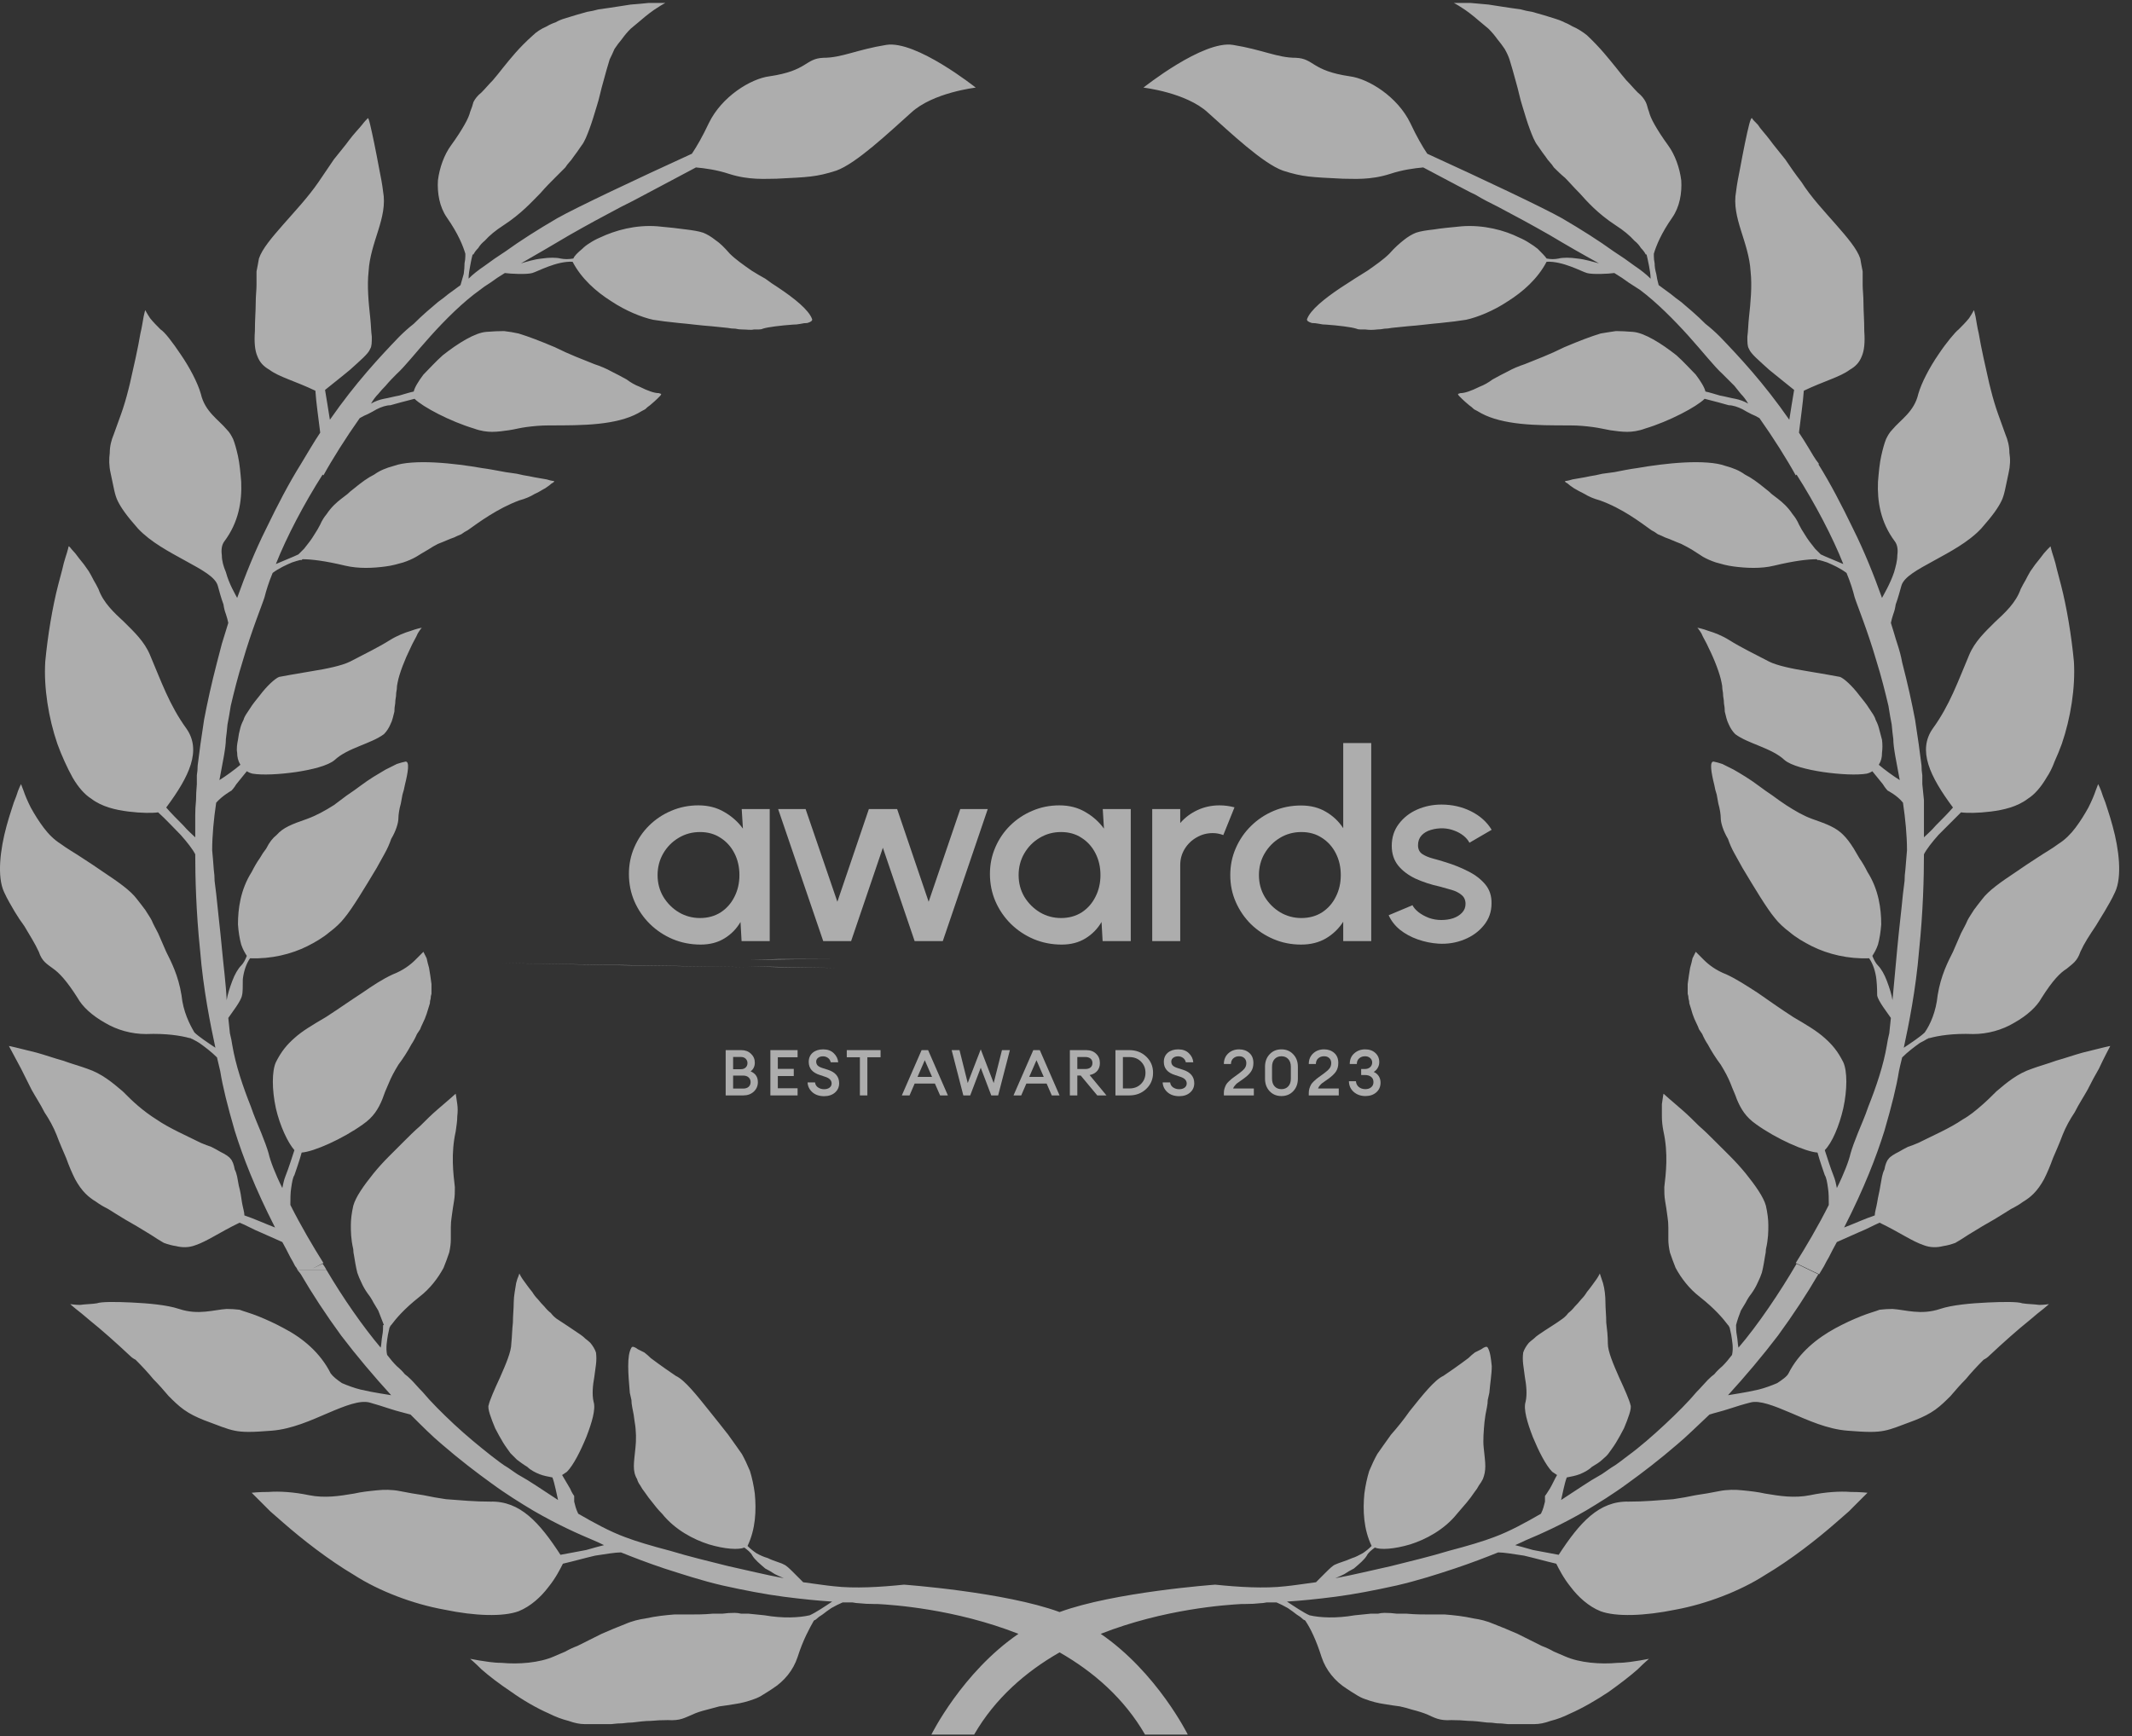 <svg width="97" height="79" viewBox="0 0 97 79" fill="none" xmlns="http://www.w3.org/2000/svg">
<rect x="0" y="0" width="97" height="79" fill="#333333" stroke="none"/>
<g opacity="0.6">
<path d="M14.862 57.803C14.813 57.705 14.752 57.607 14.679 57.509L14.202 57.729L14.715 57.473C14.275 56.776 13.688 55.785 13.211 54.831C13.211 54.575 13.211 54.281 13.248 54.061C13.285 53.804 13.321 53.584 13.395 53.474C13.468 53.254 13.615 52.85 13.725 52.447C14.275 52.41 15.596 51.823 16.513 51.163C16.99 50.833 17.21 50.466 17.393 50.026C17.467 49.806 17.565 49.561 17.687 49.292C17.785 49.047 17.931 48.766 18.127 48.448C18.347 48.155 18.543 47.849 18.714 47.531C18.812 47.385 18.897 47.225 18.971 47.054C19.02 46.981 19.069 46.908 19.117 46.834C19.142 46.761 19.179 46.675 19.228 46.577C19.301 46.431 19.362 46.284 19.411 46.137C19.46 45.966 19.509 45.807 19.558 45.66C19.558 45.587 19.57 45.514 19.594 45.44C19.594 45.367 19.607 45.293 19.631 45.22C19.631 45.073 19.631 44.927 19.631 44.78C19.594 44.486 19.558 44.266 19.521 44.046C19.472 43.875 19.436 43.728 19.411 43.606C19.362 43.508 19.325 43.435 19.301 43.386C19.276 43.337 19.264 43.312 19.264 43.312C19.264 43.312 19.228 43.349 19.154 43.422C19.105 43.471 19.02 43.557 18.897 43.679C18.677 43.899 18.347 44.156 17.87 44.34C17.393 44.56 16.953 44.853 16.476 45.183C15.963 45.514 15.449 45.88 14.825 46.284C14.202 46.651 13.762 46.908 13.395 47.238C13.065 47.531 12.808 47.825 12.551 48.338C12.368 48.742 12.368 49.586 12.551 50.429C12.735 51.236 13.101 52.007 13.395 52.337C13.285 52.667 13.138 53.144 12.991 53.511C12.918 53.694 12.881 53.878 12.845 54.061C12.514 53.401 12.294 52.814 12.221 52.484C12.148 52.227 12.037 51.933 11.891 51.566C11.744 51.2 11.561 50.796 11.414 50.356C11.047 49.439 10.717 48.448 10.57 47.568C10.546 47.397 10.509 47.213 10.46 47.018C10.436 46.797 10.411 46.565 10.387 46.321C10.533 46.1 10.974 45.55 11.01 45.293C11.047 45.183 11.047 44.89 11.047 44.56C11.084 44.23 11.194 43.863 11.377 43.606C12.331 43.643 13.248 43.422 13.982 43.056C14.349 42.872 14.715 42.652 14.972 42.432C15.266 42.212 15.498 41.992 15.669 41.772C16.036 41.331 16.586 40.414 17.137 39.497C17.259 39.277 17.381 39.057 17.503 38.837C17.626 38.617 17.724 38.397 17.797 38.177C18.017 37.81 18.127 37.443 18.127 37.223C18.127 37.076 18.164 36.819 18.237 36.563C18.262 36.44 18.286 36.306 18.311 36.159C18.359 36.012 18.396 35.866 18.421 35.719C18.567 35.132 18.641 34.655 18.457 34.655C18.335 34.679 18.2 34.716 18.054 34.765C17.907 34.838 17.736 34.924 17.54 35.022C17.369 35.12 17.186 35.23 16.99 35.352C16.794 35.474 16.599 35.609 16.403 35.755C16.207 35.902 15.999 36.049 15.779 36.196C15.584 36.343 15.388 36.489 15.192 36.636C14.789 36.893 14.385 37.113 13.982 37.26C13.248 37.516 12.881 37.663 12.588 37.993C12.404 38.14 12.258 38.323 12.111 38.617C12.013 38.739 11.915 38.886 11.817 39.057C11.695 39.228 11.573 39.436 11.45 39.681C10.937 40.488 10.827 41.368 10.827 42.065C10.851 42.408 10.9 42.713 10.974 42.982C11.047 43.202 11.157 43.386 11.23 43.496C11.157 43.679 11.084 43.826 10.974 43.936C10.827 44.083 10.68 44.34 10.57 44.633C10.46 44.927 10.35 45.257 10.313 45.514C10.277 44.743 10.167 43.936 10.093 43.129C10.02 42.322 9.91 41.442 9.836 40.671C9.812 40.476 9.787 40.28 9.763 40.084C9.763 39.913 9.751 39.742 9.726 39.571C9.702 39.228 9.677 38.935 9.653 38.69C9.653 38.03 9.726 37.26 9.836 36.526C10.13 36.196 10.533 35.976 10.533 35.976C10.533 35.976 10.643 35.866 10.754 35.682C10.9 35.499 11.084 35.279 11.23 35.095C11.304 35.144 11.389 35.181 11.487 35.205C11.927 35.279 12.698 35.242 13.468 35.132C14.202 35.022 14.935 34.838 15.229 34.582C15.816 34.031 16.88 33.848 17.467 33.408C17.589 33.285 17.687 33.139 17.76 32.968C17.809 32.87 17.846 32.772 17.87 32.674C17.895 32.576 17.919 32.478 17.944 32.381C17.944 32.258 17.956 32.136 17.98 32.014C17.98 31.916 17.993 31.806 18.017 31.684C18.017 31.586 18.029 31.476 18.054 31.353C18.054 31.256 18.066 31.158 18.09 31.06C18.164 30.656 18.421 29.996 18.677 29.483C18.787 29.226 18.934 29.006 19.008 28.822C19.117 28.639 19.191 28.565 19.191 28.565C19.191 28.565 18.971 28.602 18.677 28.712C18.421 28.785 18.054 28.932 17.76 29.116C17.173 29.483 16.623 29.739 15.926 30.106C15.559 30.29 14.862 30.436 14.165 30.546C13.505 30.656 12.881 30.766 12.698 30.803C12.514 30.877 12.148 31.207 11.817 31.647C11.671 31.83 11.487 32.05 11.377 32.234C11.23 32.454 11.12 32.601 11.084 32.747C11.047 32.821 10.974 32.968 10.937 33.114C10.888 33.285 10.851 33.469 10.827 33.664C10.79 33.848 10.754 34.068 10.79 34.252C10.79 34.435 10.827 34.618 10.937 34.802C10.68 35.022 10.277 35.315 9.983 35.499C10.13 34.692 10.277 34.031 10.277 33.628C10.301 33.457 10.325 33.236 10.35 32.968C10.399 32.723 10.448 32.442 10.497 32.124C10.643 31.5 10.827 30.766 11.047 30.069C11.45 28.675 11.964 27.428 12.037 27.171C12.111 26.878 12.221 26.511 12.404 26.071C12.698 25.851 13.028 25.704 13.285 25.594C13.431 25.545 13.554 25.508 13.652 25.484C13.676 25.484 13.7 25.484 13.725 25.484C13.749 25.459 13.762 25.447 13.762 25.447C14.165 25.447 14.789 25.521 15.706 25.741C16.329 25.887 16.99 25.851 17.54 25.777C17.834 25.741 18.09 25.667 18.347 25.594C18.567 25.521 18.763 25.435 18.934 25.337C19.13 25.215 19.313 25.105 19.484 25.007C19.631 24.909 19.778 24.824 19.925 24.75C20.218 24.64 20.438 24.53 20.658 24.457C20.756 24.408 20.866 24.359 20.988 24.31C21.086 24.237 21.184 24.175 21.282 24.127C21.796 23.76 22.639 23.136 23.63 22.769C23.899 22.696 24.131 22.598 24.327 22.476C24.51 22.402 24.657 22.292 24.804 22.219C24.95 22.121 25.048 22.048 25.097 21.999C25.146 21.974 25.183 21.95 25.207 21.925C25.207 21.901 25.207 21.889 25.207 21.889C25.207 21.889 25.097 21.889 24.877 21.816C24.694 21.779 24.4 21.742 24.07 21.669C23.899 21.644 23.715 21.608 23.52 21.559C23.349 21.534 23.177 21.51 23.006 21.485C22.603 21.412 22.236 21.339 21.942 21.302C21.319 21.192 20.512 21.082 19.778 21.045C19.044 21.008 18.347 21.045 17.944 21.192C17.54 21.302 17.283 21.412 17.026 21.595C16.733 21.742 16.476 21.925 16.073 22.256C15.975 22.329 15.889 22.402 15.816 22.476C15.633 22.622 15.412 22.769 15.192 22.989C15.07 23.112 14.96 23.246 14.862 23.393C14.74 23.54 14.642 23.699 14.569 23.87C14.495 24.017 14.41 24.163 14.312 24.31C14.239 24.432 14.165 24.542 14.092 24.64C13.994 24.762 13.908 24.872 13.835 24.97C13.762 25.044 13.688 25.117 13.615 25.19C13.615 25.19 13.603 25.203 13.578 25.227C13.358 25.337 12.881 25.521 12.551 25.667C13.028 24.457 13.835 22.916 14.679 21.595L14.715 21.632C15.119 20.898 15.743 19.908 16.366 19.027C16.488 18.954 16.611 18.893 16.733 18.844C16.88 18.771 17.014 18.697 17.137 18.624C17.357 18.514 17.577 18.441 17.76 18.441C18.017 18.367 18.421 18.257 18.861 18.147C19.228 18.514 20.475 19.174 21.575 19.504C21.869 19.614 22.162 19.651 22.383 19.651C22.639 19.651 22.896 19.614 23.153 19.578C23.41 19.541 23.666 19.468 23.96 19.431C24.253 19.394 24.584 19.358 24.987 19.358C25.757 19.358 26.528 19.358 27.225 19.284C27.922 19.211 28.545 19.064 29.022 18.807C29.145 18.734 29.255 18.673 29.352 18.624C29.426 18.551 29.499 18.489 29.573 18.441C29.719 18.318 29.829 18.22 29.903 18.147C29.976 18.074 30.025 18.025 30.049 18C30.074 17.951 30.086 17.927 30.086 17.927C30.086 17.927 30.049 17.915 29.976 17.89C29.878 17.89 29.756 17.866 29.609 17.817C29.462 17.768 29.291 17.695 29.096 17.597C28.9 17.523 28.704 17.413 28.509 17.267C28.289 17.144 28.056 17.022 27.812 16.9C27.592 16.777 27.335 16.667 27.041 16.57C26.491 16.349 25.904 16.129 25.244 15.799C24.547 15.506 24.07 15.322 23.593 15.176C23.373 15.127 23.153 15.09 22.933 15.066C22.688 15.066 22.419 15.078 22.126 15.102C21.612 15.139 20.842 15.616 20.145 16.166C19.814 16.459 19.521 16.79 19.264 17.047C19.044 17.34 18.861 17.633 18.824 17.817C18.641 17.854 18.421 17.927 18.164 18C17.944 18.037 17.687 18.11 17.467 18.147C17.283 18.184 17.063 18.257 16.88 18.367C16.978 18.196 17.088 18.049 17.21 17.927C17.308 17.805 17.418 17.682 17.54 17.56C17.724 17.34 17.907 17.157 18.054 17.01C18.421 16.68 18.934 16.019 19.594 15.286C20.255 14.552 21.062 13.745 21.832 13.195C21.954 13.097 22.113 12.987 22.309 12.864C22.505 12.718 22.725 12.571 22.969 12.424C23.226 12.461 23.96 12.498 24.217 12.424C24.474 12.351 25.317 11.874 26.051 11.911C26.454 12.681 27.115 13.268 27.812 13.708C28.472 14.148 29.206 14.442 29.719 14.552C29.866 14.576 30.037 14.601 30.233 14.625C30.429 14.65 30.649 14.674 30.893 14.699C31.333 14.735 31.847 14.809 32.361 14.845C32.63 14.87 32.874 14.894 33.094 14.919C33.217 14.943 33.339 14.956 33.461 14.956C33.559 14.98 33.657 14.992 33.755 14.992C33.975 14.992 34.158 15.029 34.305 14.992C34.378 14.992 34.452 14.992 34.525 14.992C34.598 14.992 34.66 14.98 34.708 14.956C34.928 14.882 35.552 14.809 36.066 14.772C36.188 14.772 36.31 14.76 36.433 14.735C36.53 14.711 36.628 14.699 36.726 14.699C36.873 14.662 36.983 14.589 36.946 14.515C36.799 14.112 36.176 13.598 35.405 13.085C35.21 12.962 35.014 12.828 34.818 12.681C34.598 12.559 34.391 12.437 34.195 12.314C33.828 12.057 33.461 11.801 33.204 11.544C32.947 11.25 32.764 11.067 32.544 10.92C32.361 10.774 32.177 10.663 31.994 10.59C31.774 10.517 31.517 10.48 31.223 10.443C31.052 10.419 30.857 10.394 30.636 10.37C30.416 10.345 30.172 10.321 29.903 10.297C28.912 10.223 27.995 10.48 27.298 10.81C27.127 10.883 26.968 10.969 26.821 11.067C26.699 11.14 26.589 11.226 26.491 11.324C26.271 11.507 26.124 11.654 26.088 11.764C25.867 11.801 25.684 11.801 25.501 11.764C25.403 11.739 25.28 11.727 25.134 11.727C24.987 11.727 24.828 11.739 24.657 11.764C24.29 11.801 23.96 11.911 23.703 11.984C24.4 11.581 25.171 11.14 25.904 10.7C26.674 10.26 27.482 9.82 28.252 9.416C28.619 9.233 28.986 9.049 29.316 8.866C29.389 8.829 30.416 8.279 31.664 7.619C32.067 7.655 32.617 7.729 33.168 7.912C34.085 8.206 34.818 8.132 35.332 8.132C36.763 8.059 37.13 8.059 38.047 7.765C38.964 7.435 40.431 6.041 41.458 5.124C42.449 4.207 44.393 3.987 44.393 3.987C44.393 3.987 41.678 1.822 40.321 2.043C38.964 2.263 38.303 2.63 37.46 2.63C36.616 2.666 36.763 3.216 35.002 3.473C34.158 3.583 32.837 4.39 32.251 5.601C31.957 6.225 31.7 6.665 31.48 6.995C28.912 8.169 26.198 9.453 25.354 9.93C24.474 10.443 23.666 10.957 23.006 11.434C22.664 11.654 22.346 11.874 22.052 12.094C21.906 12.192 21.771 12.29 21.649 12.388C21.526 12.485 21.416 12.583 21.319 12.681C21.319 12.498 21.355 12.277 21.392 12.094C21.429 11.874 21.465 11.727 21.502 11.581C21.526 11.581 21.539 11.581 21.539 11.581C21.588 11.483 21.661 11.385 21.759 11.287C21.832 11.165 21.93 11.055 22.052 10.957C22.272 10.712 22.554 10.48 22.896 10.26C23.74 9.71 24.217 9.159 24.584 8.793C24.84 8.499 25.06 8.279 25.244 8.096C25.427 7.912 25.574 7.765 25.721 7.619C25.831 7.435 25.977 7.325 26.088 7.142C26.198 6.995 26.308 6.848 26.454 6.628C26.601 6.445 26.711 6.151 26.821 5.858C26.931 5.564 27.041 5.197 27.151 4.831C27.262 4.5 27.335 4.097 27.445 3.73C27.543 3.363 27.64 3.021 27.738 2.703C27.812 2.556 27.885 2.397 27.959 2.226C28.056 2.079 28.166 1.933 28.289 1.786C28.411 1.615 28.545 1.456 28.692 1.309C28.839 1.187 28.986 1.064 29.132 0.942C29.426 0.685 29.719 0.465 29.903 0.355C30.123 0.208 30.27 0.135 30.27 0.135C30.27 0.135 29.976 0.135 29.499 0.135C29.279 0.159 29.01 0.184 28.692 0.208C28.545 0.233 28.387 0.257 28.215 0.282C28.069 0.306 27.91 0.331 27.738 0.355C27.567 0.38 27.396 0.404 27.225 0.428C27.054 0.477 26.882 0.514 26.711 0.539C26.54 0.587 26.369 0.636 26.198 0.685C26.026 0.734 25.867 0.783 25.721 0.832C25.549 0.881 25.403 0.942 25.28 1.015C25.134 1.064 24.999 1.125 24.877 1.199C24.62 1.309 24.4 1.456 24.253 1.602C23.593 2.189 23.226 2.666 22.896 3.07C22.725 3.29 22.566 3.486 22.419 3.657C22.236 3.84 22.089 4.024 21.906 4.207C21.722 4.354 21.612 4.5 21.539 4.647C21.502 4.794 21.465 4.904 21.392 5.087C21.355 5.234 21.282 5.418 21.135 5.674C20.988 5.931 20.805 6.225 20.512 6.628C20.218 7.032 19.998 7.619 19.925 8.206C19.888 8.793 19.998 9.416 20.328 9.893C20.842 10.627 21.062 11.177 21.172 11.544C21.172 11.544 21.172 11.556 21.172 11.581C21.172 11.581 21.172 11.605 21.172 11.654C21.172 11.752 21.16 11.862 21.135 11.984C21.135 12.131 21.123 12.29 21.099 12.461C21.05 12.632 21.001 12.803 20.952 12.975C20.695 13.158 20.512 13.305 20.401 13.378C20.255 13.5 20.096 13.623 19.925 13.745C19.753 13.892 19.582 14.038 19.411 14.185C19.215 14.356 19.02 14.54 18.824 14.735C18.604 14.907 18.384 15.102 18.164 15.322C17.283 16.239 16.183 17.413 15.009 19.101C14.935 18.661 14.862 18.147 14.789 17.744C15.009 17.56 15.486 17.193 15.926 16.826C16.366 16.423 16.77 16.093 16.843 15.873C16.916 15.762 16.916 15.579 16.916 15.322C16.88 15.066 16.88 14.772 16.843 14.442C16.77 13.782 16.696 13.011 16.77 12.351C16.806 11.691 17.026 11.067 17.21 10.48C17.393 9.893 17.54 9.306 17.43 8.719C17.393 8.389 17.32 8.022 17.247 7.655C17.173 7.252 17.1 6.885 17.026 6.518C16.88 5.821 16.77 5.308 16.733 5.381C16.696 5.418 16.586 5.528 16.476 5.674C16.329 5.858 16.109 6.078 15.889 6.371C15.706 6.628 15.449 6.922 15.192 7.252C14.972 7.582 14.715 7.949 14.495 8.279C14.018 8.976 13.395 9.636 12.881 10.223C12.368 10.81 11.927 11.324 11.781 11.764C11.744 11.984 11.707 12.168 11.671 12.351C11.671 12.534 11.671 12.718 11.671 12.975C11.671 13.195 11.634 13.451 11.634 13.818C11.634 14.148 11.597 14.552 11.597 15.066C11.561 15.579 11.597 15.946 11.707 16.203C11.817 16.496 12.001 16.68 12.258 16.826C12.698 17.157 13.431 17.34 14.349 17.78C14.385 18.331 14.495 19.064 14.569 19.688C14.422 19.908 14.275 20.14 14.129 20.385C14.055 20.507 13.982 20.629 13.908 20.752C13.835 20.874 13.762 20.996 13.688 21.119C13.138 21.999 12.624 22.989 12.111 24.053C11.597 25.08 11.157 26.181 10.79 27.208C10.717 27.061 10.423 26.584 10.277 26.034C10.167 25.777 10.093 25.521 10.093 25.264C10.056 25.007 10.093 24.787 10.203 24.64C10.864 23.76 11.01 22.806 10.974 21.925C10.937 21.485 10.9 21.082 10.827 20.752C10.754 20.422 10.68 20.165 10.607 19.981C10.533 19.834 10.46 19.688 10.313 19.541C9.946 19.101 9.323 18.734 9.139 17.927C8.993 17.413 8.626 16.716 8.222 16.129C7.855 15.579 7.489 15.102 7.305 14.992C7.158 14.845 6.975 14.662 6.828 14.479C6.682 14.258 6.608 14.112 6.608 14.112C6.608 14.112 6.571 14.222 6.535 14.405C6.498 14.589 6.461 14.882 6.388 15.176C6.278 15.836 6.095 16.643 5.911 17.45C5.887 17.548 5.862 17.646 5.838 17.744C5.74 18.135 5.63 18.502 5.508 18.844C5.398 19.137 5.288 19.468 5.177 19.761C5.067 20.018 4.994 20.311 4.994 20.605C4.957 20.898 4.957 21.192 5.031 21.522C5.177 22.182 5.214 22.512 5.361 22.806C5.508 23.099 5.728 23.43 6.278 24.053C6.865 24.677 7.709 25.117 8.442 25.521C9.176 25.924 9.8 26.254 9.91 26.658C9.983 26.915 10.056 27.208 10.167 27.502C10.191 27.673 10.228 27.82 10.277 27.942C10.325 28.088 10.362 28.223 10.387 28.345C10.338 28.517 10.289 28.675 10.24 28.822C10.191 28.993 10.142 29.152 10.093 29.299C10.02 29.593 9.946 29.874 9.873 30.143C9.616 31.133 9.433 31.977 9.286 32.747C9.164 33.53 9.066 34.227 8.993 34.838C8.993 34.985 8.98 35.132 8.956 35.279C8.956 35.401 8.956 35.535 8.956 35.682C8.932 35.951 8.919 36.196 8.919 36.416C8.895 36.66 8.883 36.88 8.883 37.076C8.883 37.272 8.883 37.455 8.883 37.626C8.883 37.724 8.883 37.883 8.883 38.103C8.773 37.993 8.552 37.81 8.332 37.553C8.076 37.296 7.782 37.003 7.562 36.746C8.626 35.315 9.176 34.141 8.479 33.151C7.709 32.087 7.342 31.023 6.828 29.813C6.571 29.189 6.095 28.749 5.654 28.309C5.177 27.868 4.701 27.428 4.48 26.805C4.407 26.658 4.334 26.523 4.26 26.401C4.187 26.254 4.114 26.12 4.04 25.997C3.894 25.777 3.747 25.582 3.6 25.41C3.478 25.239 3.368 25.105 3.27 25.007C3.197 24.909 3.148 24.86 3.123 24.86C3.123 24.86 3.086 25.044 2.976 25.374C2.928 25.521 2.879 25.704 2.83 25.924C2.781 26.12 2.72 26.352 2.646 26.621C2.389 27.612 2.169 28.932 2.059 30.106C1.986 31.28 2.206 32.674 2.61 33.848C2.707 34.117 2.817 34.386 2.94 34.655C3.062 34.924 3.184 35.169 3.307 35.389C3.563 35.829 3.857 36.159 4.15 36.343C4.627 36.709 5.251 36.856 5.838 36.929C6.425 37.003 6.938 37.003 7.195 36.966C7.562 37.296 7.892 37.663 8.222 37.993C8.516 38.323 8.773 38.654 8.883 38.874C8.883 39.901 8.919 41.478 9.103 43.239C9.249 45.037 9.58 46.651 9.8 47.678C9.47 47.458 9.029 47.164 8.846 46.981C8.626 46.614 8.332 46.027 8.259 45.293C8.112 44.376 7.782 43.753 7.562 43.312C7.415 42.982 7.305 42.725 7.195 42.469C7.085 42.249 6.975 42.065 6.902 41.882C6.828 41.735 6.718 41.588 6.608 41.405C6.498 41.258 6.388 41.111 6.241 40.928C5.948 40.525 5.361 40.121 4.701 39.681C4.383 39.461 4.053 39.24 3.71 39.02C3.38 38.8 3.05 38.617 2.756 38.397C2.463 38.213 2.206 37.957 1.986 37.663C1.766 37.37 1.582 37.076 1.399 36.746C1.252 36.453 1.142 36.196 1.069 35.976C0.995 35.792 0.959 35.682 0.959 35.682C0.959 35.682 0.849 35.866 0.739 36.232C0.665 36.404 0.592 36.611 0.519 36.856C0.445 37.076 0.372 37.321 0.298 37.59C0.005 38.654 -0.142 39.901 0.188 40.598C0.335 40.928 0.519 41.221 0.665 41.478C0.812 41.723 0.959 41.943 1.106 42.139C1.362 42.579 1.582 42.909 1.766 43.312C1.913 43.753 2.133 43.863 2.426 44.083C2.683 44.266 3.013 44.596 3.527 45.404C3.747 45.807 4.187 46.211 4.774 46.541C5.324 46.871 5.985 47.054 6.645 47.054C7.562 47.018 8.222 47.128 8.626 47.238C8.626 47.238 8.638 47.238 8.662 47.238C8.687 47.262 8.711 47.274 8.736 47.274C8.834 47.323 8.944 47.385 9.066 47.458C9.323 47.641 9.616 47.861 9.873 48.118C9.946 48.412 9.995 48.62 10.02 48.742C10.13 49.439 10.35 50.319 10.68 51.456C11.047 52.63 11.597 54.061 12.514 55.858C12.037 55.675 11.561 55.455 11.12 55.308C11.12 55.161 11.047 54.941 11.01 54.721C10.974 54.465 10.937 54.208 10.864 53.951C10.839 53.804 10.815 53.67 10.79 53.547C10.766 53.425 10.729 53.315 10.68 53.217C10.643 52.997 10.57 52.814 10.497 52.74C10.423 52.63 10.24 52.52 10.02 52.41C9.898 52.337 9.763 52.264 9.616 52.19C9.47 52.141 9.311 52.08 9.139 52.007C8.479 51.676 7.709 51.346 7.122 50.943C6.828 50.759 6.535 50.539 6.278 50.319C6.021 50.099 5.801 49.879 5.581 49.659C5.104 49.255 4.627 48.852 3.967 48.632C3.673 48.522 3.27 48.412 2.866 48.265C2.463 48.155 2.059 48.008 1.656 47.898C0.922 47.715 0.335 47.568 0.409 47.605C0.445 47.678 0.665 48.081 0.959 48.632C1.106 48.925 1.264 49.243 1.436 49.586C1.619 49.916 1.839 50.246 2.023 50.613C2.243 50.943 2.426 51.273 2.573 51.64C2.646 51.836 2.72 52.019 2.793 52.19C2.866 52.361 2.94 52.532 3.013 52.704C3.135 53.046 3.27 53.364 3.417 53.657C3.563 53.926 3.722 54.147 3.894 54.318C4.04 54.465 4.187 54.575 4.37 54.685C4.517 54.795 4.701 54.905 4.921 55.015C5.141 55.161 5.398 55.308 5.691 55.492C6.021 55.675 6.388 55.895 6.865 56.189C7.085 56.335 7.281 56.458 7.452 56.556C7.648 56.629 7.831 56.678 8.002 56.702C8.296 56.776 8.589 56.776 8.883 56.666C9.433 56.482 9.983 56.079 10.9 55.638C11.194 55.748 11.487 55.932 11.854 56.079C12.184 56.225 12.514 56.372 12.845 56.519C12.967 56.739 13.089 56.971 13.211 57.216C13.285 57.338 13.358 57.473 13.431 57.619C13.48 57.668 13.517 57.729 13.541 57.803C13.86 57.803 14.165 57.803 14.459 57.803H14.862Z" fill="white"/>
<path d="M92.78 59.38C92.523 59.344 92.229 59.344 92.009 59.307C91.826 59.234 91.165 59.234 90.432 59.27C89.661 59.307 88.818 59.38 88.267 59.564C87.387 59.857 86.69 59.6 86.103 59.564C85.907 59.564 85.712 59.576 85.516 59.6C85.333 59.674 85.039 59.747 84.672 59.894C84.305 60.041 83.902 60.224 83.499 60.444C82.691 60.884 81.848 61.545 81.371 62.498C81.297 62.645 81.077 62.792 80.857 62.939C80.6 63.049 80.307 63.159 80.013 63.232C79.39 63.379 78.803 63.452 78.619 63.489C79.39 62.645 80.197 61.691 80.894 60.774C81.591 59.821 82.215 58.867 82.728 57.986L81.738 57.509C80.967 58.83 79.977 60.297 79.096 61.325C79.06 61.178 79.06 60.958 79.023 60.774C78.986 60.591 78.986 60.407 78.986 60.297C79.035 60.102 79.109 59.882 79.206 59.637C79.28 59.515 79.353 59.393 79.427 59.27C79.5 59.124 79.585 58.989 79.683 58.867C79.806 58.696 79.903 58.524 79.977 58.353C80.05 58.206 80.111 58.06 80.16 57.913C80.234 57.62 80.27 57.363 80.307 57.143C80.331 57.045 80.344 56.947 80.344 56.849C80.454 56.372 80.454 56.042 80.454 55.749C80.454 55.492 80.417 55.198 80.344 54.868C80.234 54.465 79.867 53.951 79.427 53.401C79.206 53.132 78.974 52.875 78.73 52.63C78.485 52.386 78.253 52.154 78.032 51.933C77.812 51.713 77.556 51.456 77.299 51.236C77.042 50.98 76.785 50.723 76.528 50.503C76.052 50.099 75.685 49.769 75.685 49.769C75.685 49.769 75.648 49.953 75.611 50.246C75.611 50.417 75.611 50.601 75.611 50.796C75.611 51.016 75.636 51.249 75.685 51.493C75.905 52.484 75.795 53.401 75.721 54.024C75.721 54.245 75.721 54.428 75.758 54.648C75.795 54.868 75.831 55.088 75.868 55.382C75.893 55.529 75.905 55.688 75.905 55.859C75.905 56.03 75.905 56.213 75.905 56.409C75.905 56.58 75.929 56.776 75.978 56.996C76.052 57.216 76.137 57.448 76.235 57.693C76.492 58.17 76.859 58.647 77.335 59.014C78.032 59.564 78.399 60.004 78.619 60.297C78.619 60.297 78.632 60.31 78.656 60.334C78.656 60.359 78.668 60.383 78.693 60.407C78.717 60.505 78.742 60.615 78.766 60.738C78.803 60.995 78.876 61.325 78.803 61.655C78.656 61.85 78.509 62.022 78.363 62.168C78.216 62.291 78.094 62.413 77.996 62.535C77.922 62.584 77.825 62.67 77.702 62.792C77.556 62.939 77.409 63.122 77.189 63.342C76.822 63.782 76.308 64.296 75.758 64.81C75.208 65.323 74.621 65.837 74.071 66.24C73.777 66.46 73.557 66.644 73.3 66.791C73.08 66.937 72.897 67.084 72.75 67.157C72.346 67.377 71.76 67.781 71.026 68.258C71.099 67.965 71.172 67.524 71.283 67.231C71.466 67.194 71.686 67.157 71.87 67.084C72.053 67.011 72.273 66.901 72.42 66.754C72.603 66.644 72.787 66.534 72.897 66.424C73.043 66.302 73.141 66.204 73.19 66.13C73.263 66.02 73.41 65.837 73.52 65.653C73.63 65.47 73.777 65.213 73.887 64.993C74.071 64.553 74.254 64.076 74.181 63.929C74.144 63.746 73.924 63.232 73.667 62.682C73.41 62.095 73.153 61.508 73.153 61.141C73.153 60.811 73.117 60.481 73.08 60.187C73.08 59.857 73.043 59.564 73.043 59.27C73.043 58.977 73.007 58.647 72.933 58.39C72.884 58.243 72.848 58.133 72.823 58.06C72.799 57.986 72.787 57.95 72.787 57.95C72.787 57.95 72.774 57.974 72.75 58.023C72.725 58.072 72.689 58.133 72.64 58.206C72.53 58.353 72.383 58.573 72.2 58.793C72.126 58.916 72.041 59.026 71.943 59.124C71.845 59.246 71.747 59.356 71.649 59.454C71.552 59.576 71.454 59.674 71.356 59.747C71.283 59.845 71.197 59.931 71.099 60.004C70.806 60.224 70.365 60.481 69.999 60.738C69.925 60.787 69.852 60.848 69.778 60.921C69.681 60.995 69.607 61.056 69.558 61.105C69.436 61.251 69.35 61.398 69.302 61.545C69.277 61.716 69.277 61.899 69.302 62.095C69.326 62.266 69.35 62.45 69.375 62.645C69.448 63.049 69.485 63.452 69.412 63.782C69.302 64.113 69.485 64.736 69.742 65.397C69.999 66.02 70.329 66.68 70.622 66.974C70.696 67.023 70.769 67.072 70.842 67.121C70.732 67.304 70.622 67.561 70.512 67.744C70.402 67.928 70.292 68.075 70.292 68.075C70.292 68.075 70.292 68.185 70.292 68.331C70.255 68.478 70.219 68.662 70.109 68.882C69.412 69.285 68.678 69.689 67.981 69.945C67.504 70.129 66.77 70.349 65.927 70.569C65.083 70.826 64.166 71.046 63.285 71.266C62.442 71.45 61.561 71.67 60.754 71.816C60.876 71.767 61.011 71.706 61.158 71.633C61.304 71.535 61.451 71.45 61.598 71.376C61.855 71.156 62.075 70.973 62.185 70.789C62.258 70.642 62.405 70.532 62.552 70.422C62.809 70.532 63.432 70.496 64.166 70.276C64.863 70.055 65.707 69.615 66.293 68.882C66.465 68.686 66.611 68.515 66.734 68.368C66.856 68.221 66.966 68.075 67.064 67.928C67.162 67.805 67.235 67.695 67.284 67.598C67.357 67.5 67.418 67.402 67.467 67.304C67.541 67.121 67.577 66.937 67.577 66.717C67.577 66.497 67.541 66.24 67.504 65.874C67.467 65.543 67.504 65.103 67.541 64.7C67.565 64.48 67.602 64.259 67.651 64.039C67.675 63.917 67.688 63.807 67.688 63.709C67.712 63.587 67.736 63.477 67.761 63.379C67.797 62.939 67.871 62.535 67.871 62.168C67.834 61.801 67.798 61.508 67.688 61.325C67.651 61.251 67.541 61.288 67.394 61.398C67.296 61.447 67.198 61.496 67.101 61.545C67.003 61.618 66.905 61.704 66.807 61.801C66.367 62.132 65.89 62.462 65.67 62.609C65.266 62.792 64.716 63.489 64.129 64.223C63.872 64.59 63.579 64.956 63.285 65.287C63.029 65.653 62.809 65.947 62.662 66.167C62.539 66.387 62.417 66.644 62.295 66.937C62.197 67.255 62.124 67.598 62.075 67.965C62.001 68.735 62.038 69.579 62.405 70.349C62.283 70.471 62.148 70.581 62.001 70.679C61.855 70.752 61.671 70.862 61.525 70.899C61.194 71.046 60.901 71.119 60.754 71.193C60.644 71.229 60.461 71.413 60.314 71.559C60.216 71.657 60.13 71.743 60.057 71.816C59.984 71.89 59.923 71.951 59.874 72C59.324 72.073 58.847 72.147 58.48 72.183C57.526 72.293 56.352 72.22 55.288 72.11C55.288 72.11 50.703 72.44 48.208 73.357C45.714 72.44 41.128 72.11 41.128 72.11C40.064 72.22 38.89 72.293 37.937 72.183C37.57 72.147 37.093 72.073 36.542 72C36.494 71.951 36.432 71.89 36.359 71.816C36.286 71.743 36.2 71.657 36.102 71.559C35.956 71.413 35.772 71.229 35.662 71.193C35.552 71.119 35.222 71.046 34.928 70.899C34.757 70.85 34.586 70.777 34.415 70.679C34.268 70.581 34.133 70.471 34.011 70.349C34.378 69.579 34.415 68.735 34.341 67.965C34.292 67.598 34.219 67.255 34.121 66.937C33.999 66.644 33.877 66.387 33.755 66.167C33.608 65.947 33.388 65.653 33.131 65.287C32.874 64.956 32.581 64.59 32.287 64.223C31.7 63.489 31.15 62.792 30.746 62.609C30.526 62.462 30.049 62.132 29.609 61.801C29.511 61.704 29.413 61.618 29.316 61.545C29.218 61.496 29.12 61.447 29.022 61.398C28.875 61.288 28.765 61.251 28.729 61.325C28.619 61.508 28.582 61.801 28.582 62.168C28.582 62.535 28.619 62.939 28.655 63.379C28.68 63.477 28.704 63.587 28.729 63.709C28.729 63.807 28.741 63.917 28.765 64.039C28.814 64.259 28.851 64.48 28.875 64.7C28.949 65.103 28.949 65.543 28.912 65.874C28.875 66.24 28.839 66.497 28.839 66.717C28.839 66.937 28.875 67.121 28.985 67.304C29.01 67.402 29.059 67.5 29.132 67.598C29.181 67.695 29.255 67.805 29.352 67.928C29.45 68.075 29.56 68.221 29.683 68.368C29.793 68.515 29.939 68.698 30.123 68.882C30.71 69.615 31.553 70.055 32.25 70.276C32.984 70.496 33.608 70.532 33.864 70.422C34.011 70.532 34.158 70.642 34.231 70.789C34.341 70.973 34.562 71.156 34.818 71.376C34.965 71.45 35.112 71.535 35.258 71.633C35.405 71.706 35.54 71.767 35.662 71.816C34.855 71.67 33.975 71.45 33.131 71.266C32.25 71.046 31.333 70.826 30.49 70.569C29.646 70.349 28.912 70.129 28.435 69.945C27.738 69.689 27.005 69.285 26.308 68.882C26.198 68.662 26.161 68.478 26.124 68.331C26.124 68.185 26.124 68.075 26.124 68.075C26.124 68.075 26.014 67.928 25.941 67.744C25.831 67.561 25.684 67.304 25.574 67.121C25.647 67.072 25.721 67.023 25.794 66.974C26.087 66.68 26.418 66.02 26.674 65.397C26.931 64.736 27.115 64.113 27.005 63.782C26.931 63.452 26.968 63.049 27.041 62.645C27.066 62.45 27.09 62.266 27.115 62.095C27.139 61.899 27.139 61.716 27.115 61.545C27.066 61.398 26.98 61.251 26.858 61.105C26.809 61.056 26.735 60.995 26.638 60.921C26.564 60.848 26.491 60.787 26.418 60.738C26.051 60.481 25.647 60.224 25.317 60.004C25.219 59.931 25.134 59.845 25.06 59.747C24.962 59.674 24.865 59.576 24.767 59.454C24.669 59.356 24.571 59.246 24.473 59.124C24.375 59.026 24.29 58.916 24.216 58.793C24.033 58.573 23.886 58.353 23.776 58.206C23.727 58.133 23.691 58.072 23.666 58.023C23.642 57.974 23.63 57.95 23.63 57.95C23.63 57.95 23.617 57.986 23.593 58.06C23.556 58.133 23.52 58.243 23.483 58.39C23.446 58.647 23.373 58.977 23.373 59.27C23.373 59.564 23.336 59.857 23.336 60.187C23.299 60.481 23.299 60.811 23.263 61.141C23.263 61.508 23.006 62.095 22.749 62.682C22.492 63.232 22.272 63.746 22.236 63.929C22.162 64.076 22.346 64.553 22.529 64.993C22.639 65.213 22.786 65.47 22.896 65.653C23.006 65.837 23.153 66.02 23.226 66.13C23.299 66.204 23.397 66.302 23.52 66.424C23.666 66.534 23.813 66.644 23.996 66.754C24.143 66.901 24.363 67.011 24.547 67.084C24.73 67.157 24.95 67.194 25.134 67.231C25.244 67.524 25.317 67.965 25.39 68.258C24.657 67.781 24.07 67.377 23.666 67.157C23.52 67.084 23.336 66.937 23.116 66.791C22.859 66.644 22.639 66.46 22.346 66.24C21.832 65.837 21.208 65.323 20.658 64.81C20.108 64.296 19.594 63.782 19.227 63.342C19.007 63.122 18.861 62.939 18.714 62.792C18.592 62.67 18.494 62.584 18.42 62.535C18.323 62.413 18.2 62.291 18.054 62.168C17.907 62.022 17.76 61.85 17.613 61.655C17.54 61.325 17.613 60.995 17.65 60.738C17.674 60.615 17.699 60.505 17.723 60.407C17.748 60.383 17.76 60.359 17.76 60.334C17.785 60.31 17.797 60.297 17.797 60.297C18.017 60.004 18.384 59.564 19.081 59.014C19.558 58.647 19.924 58.17 20.181 57.693C20.279 57.448 20.365 57.216 20.438 56.996C20.487 56.776 20.511 56.58 20.511 56.409C20.511 56.213 20.511 56.03 20.511 55.859C20.511 55.688 20.524 55.529 20.548 55.382C20.585 55.088 20.622 54.868 20.658 54.648C20.695 54.428 20.695 54.245 20.695 54.024C20.622 53.401 20.511 52.484 20.732 51.493C20.768 51.236 20.805 51.016 20.805 50.796C20.829 50.601 20.829 50.417 20.805 50.246C20.768 49.953 20.732 49.769 20.732 49.769C20.732 49.769 20.365 50.099 19.888 50.503C19.631 50.723 19.374 50.98 19.117 51.236C18.861 51.456 18.604 51.713 18.384 51.933C18.164 52.154 17.944 52.374 17.687 52.63C17.442 52.875 17.21 53.132 16.99 53.401C16.549 53.951 16.183 54.465 16.073 54.868C15.999 55.198 15.963 55.492 15.963 55.749C15.963 56.042 15.963 56.372 16.073 56.849C16.073 56.947 16.085 57.045 16.109 57.143C16.146 57.363 16.183 57.62 16.256 57.913C16.305 58.06 16.366 58.206 16.439 58.353C16.513 58.524 16.611 58.696 16.733 58.867C16.831 58.989 16.916 59.124 16.99 59.27C17.063 59.393 17.137 59.515 17.21 59.637C17.308 59.882 17.393 60.102 17.467 60.297C17.467 60.297 17.454 60.297 17.43 60.297C17.43 60.407 17.43 60.591 17.393 60.774C17.357 60.958 17.357 61.178 17.32 61.325C16.513 60.371 15.596 59.05 14.862 57.803H14.459C14.165 57.803 13.859 57.803 13.541 57.803C13.59 57.852 13.639 57.913 13.688 57.986C14.202 58.867 14.825 59.821 15.522 60.774C16.219 61.691 17.026 62.645 17.797 63.489C17.613 63.452 17.026 63.379 16.403 63.232C16.109 63.159 15.816 63.049 15.559 62.939C15.339 62.792 15.155 62.645 15.046 62.498C14.569 61.545 13.761 60.884 12.918 60.444C12.514 60.224 12.111 60.041 11.744 59.894C11.377 59.747 11.084 59.674 10.9 59.6C10.704 59.576 10.509 59.564 10.313 59.564C9.726 59.6 9.029 59.857 8.149 59.564C7.599 59.38 6.755 59.307 5.984 59.27C5.251 59.234 4.59 59.234 4.407 59.307C4.187 59.344 3.893 59.344 3.637 59.38C3.417 59.38 3.196 59.344 3.196 59.344C3.196 59.344 3.27 59.417 3.453 59.564C3.6 59.674 3.82 59.857 4.077 60.077C4.627 60.518 5.287 61.105 5.911 61.691C5.984 61.765 6.07 61.826 6.168 61.875C6.486 62.193 6.755 62.486 6.975 62.755C7.232 63.012 7.452 63.269 7.672 63.526C7.892 63.746 8.112 63.966 8.369 64.149C8.626 64.333 8.919 64.48 9.286 64.626C9.983 64.883 10.313 65.03 10.68 65.103C11.047 65.177 11.45 65.177 12.367 65.103C13.285 65.03 14.165 64.626 14.935 64.296C15.706 63.966 16.366 63.709 16.806 63.819C17.063 63.892 17.43 64.003 17.76 64.113C18.09 64.223 18.42 64.296 18.677 64.369C19.191 64.883 19.668 65.36 20.108 65.727C20.915 66.424 21.685 67.011 22.346 67.488C23.043 68.001 23.703 68.405 24.253 68.735C25.39 69.395 26.308 69.799 27.005 70.092C27.127 70.141 27.286 70.215 27.482 70.312C27.335 70.349 27.041 70.422 26.674 70.532C26.308 70.606 25.867 70.679 25.5 70.752C24.547 69.285 23.666 68.295 22.309 68.331C21.967 68.331 21.624 68.319 21.282 68.295C20.939 68.27 20.609 68.246 20.291 68.221C19.949 68.172 19.607 68.111 19.264 68.038C18.922 67.989 18.567 67.928 18.2 67.854C17.834 67.781 17.467 67.781 17.137 67.818C16.77 67.854 16.439 67.891 16.109 67.965C15.449 68.075 14.789 68.185 14.055 68.038C13.358 67.891 12.698 67.854 12.221 67.891C11.744 67.891 11.45 67.928 11.45 67.928C11.45 67.928 11.597 68.075 11.854 68.331C11.976 68.454 12.123 68.6 12.294 68.772C12.465 68.918 12.661 69.09 12.881 69.285C13.761 70.055 14.935 70.973 16.109 71.67C17.247 72.403 18.787 72.99 20.218 73.247C21.612 73.54 22.896 73.577 23.593 73.32C24.143 73.1 24.62 72.66 24.95 72.22C25.28 71.816 25.5 71.376 25.61 71.156C26.087 71.046 26.601 70.899 27.078 70.789C27.555 70.716 27.995 70.642 28.252 70.642C28.802 70.862 29.462 71.119 30.233 71.376C31.04 71.633 31.92 71.926 32.874 72.147C33.864 72.367 34.818 72.55 35.662 72.66C36.506 72.77 37.276 72.844 37.863 72.88C37.533 73.1 37.093 73.394 36.836 73.504C36.359 73.614 35.625 73.651 34.782 73.504C34.537 73.479 34.292 73.455 34.048 73.43C33.95 73.43 33.84 73.43 33.718 73.43C33.62 73.406 33.522 73.394 33.424 73.394C33.229 73.394 33.045 73.406 32.874 73.43C32.703 73.43 32.556 73.43 32.434 73.43C32.03 73.467 31.7 73.467 31.407 73.467C31.113 73.467 30.893 73.467 30.673 73.467C30.233 73.504 29.866 73.54 29.352 73.651C29.096 73.687 28.765 73.761 28.435 73.907C28.117 74.03 27.763 74.176 27.371 74.348C27.005 74.531 26.638 74.714 26.271 74.898C26.075 74.971 25.892 75.057 25.721 75.155C25.549 75.228 25.378 75.301 25.207 75.375C24.547 75.668 23.593 75.742 22.823 75.668C22.419 75.668 22.052 75.595 21.795 75.558C21.575 75.522 21.392 75.485 21.392 75.485C21.392 75.485 21.612 75.668 21.905 75.962C22.236 76.255 22.712 76.622 23.263 76.989C23.776 77.356 24.4 77.722 24.987 77.979C25.28 78.126 25.574 78.236 25.867 78.309C26.136 78.407 26.381 78.456 26.601 78.456C26.846 78.456 27.066 78.456 27.261 78.456C27.457 78.456 27.64 78.456 27.812 78.456C28.007 78.432 28.178 78.419 28.325 78.419C28.496 78.395 28.643 78.383 28.765 78.383C29.059 78.346 29.352 78.309 29.609 78.309C29.854 78.285 30.11 78.273 30.38 78.273C30.966 78.309 31.15 78.163 31.517 78.016C31.663 77.943 31.884 77.869 32.177 77.796C32.348 77.747 32.532 77.698 32.727 77.649C32.923 77.625 33.167 77.588 33.461 77.539C33.718 77.502 34.011 77.429 34.305 77.319C34.452 77.27 34.598 77.197 34.745 77.099C34.867 77.025 35.002 76.94 35.148 76.842C35.417 76.671 35.65 76.463 35.846 76.219C36.041 75.974 36.188 75.705 36.286 75.411C36.542 74.604 36.836 74.091 37.019 73.761C37.019 73.761 37.032 73.748 37.056 73.724C37.081 73.724 37.105 73.712 37.129 73.687C37.203 73.614 37.301 73.54 37.423 73.467C37.545 73.369 37.68 73.272 37.826 73.174C37.998 73.076 38.169 72.99 38.34 72.917C38.438 72.917 38.523 72.917 38.597 72.917C38.67 72.917 38.731 72.917 38.78 72.917C38.903 72.941 39 72.954 39.074 72.954C39.294 72.978 39.526 72.99 39.771 72.99C39.82 72.99 39.868 72.99 39.917 72.99C40.614 73.027 43.439 73.21 46.337 74.348C43.769 76.108 42.375 78.933 42.375 78.933H44.32C45.273 77.282 46.667 76.072 48.208 75.191C49.749 76.072 51.143 77.282 52.097 78.933H54.041C54.041 78.933 52.647 76.108 50.079 74.348C52.977 73.21 55.802 73.027 56.499 72.99C56.548 72.99 56.597 72.99 56.645 72.99C56.914 72.99 57.147 72.978 57.343 72.954C57.416 72.954 57.514 72.941 57.636 72.917C57.709 72.917 57.77 72.917 57.819 72.917C57.893 72.917 57.978 72.917 58.076 72.917C58.247 72.99 58.419 73.076 58.59 73.174C58.736 73.272 58.871 73.369 58.993 73.467C59.116 73.54 59.213 73.614 59.287 73.687C59.311 73.712 59.336 73.724 59.36 73.724C59.385 73.748 59.397 73.761 59.397 73.761C59.617 74.091 59.874 74.604 60.13 75.411C60.228 75.705 60.375 75.974 60.571 76.219C60.766 76.463 60.999 76.671 61.268 76.842C61.414 76.94 61.549 77.025 61.671 77.099C61.818 77.197 61.965 77.27 62.111 77.319C62.405 77.429 62.698 77.502 62.955 77.539C63.249 77.588 63.493 77.625 63.689 77.649C63.909 77.698 64.092 77.747 64.239 77.796C64.533 77.869 64.753 77.943 64.936 78.016C65.266 78.163 65.486 78.309 66.037 78.273C66.306 78.273 66.562 78.285 66.807 78.309C67.064 78.309 67.357 78.346 67.651 78.383C67.798 78.383 67.944 78.395 68.091 78.419C68.238 78.419 68.409 78.432 68.605 78.456C68.776 78.456 68.959 78.456 69.155 78.456C69.35 78.456 69.571 78.456 69.815 78.456C70.035 78.456 70.28 78.407 70.549 78.309C70.842 78.236 71.136 78.126 71.429 77.979C72.016 77.722 72.64 77.356 73.19 76.989C73.704 76.622 74.181 76.255 74.511 75.962C74.804 75.668 75.024 75.485 75.024 75.485C75.024 75.485 74.841 75.522 74.621 75.558C74.364 75.595 73.997 75.668 73.594 75.668C72.823 75.742 71.87 75.668 71.209 75.375C71.038 75.301 70.867 75.228 70.696 75.155C70.524 75.057 70.341 74.971 70.145 74.898C69.778 74.714 69.412 74.531 69.045 74.348C68.653 74.176 68.299 74.03 67.981 73.907C67.651 73.761 67.321 73.687 67.064 73.651C66.55 73.54 66.183 73.504 65.743 73.467C65.523 73.467 65.303 73.467 65.01 73.467C64.716 73.467 64.423 73.467 63.982 73.43C63.86 73.43 63.713 73.43 63.542 73.43C63.371 73.406 63.188 73.394 62.992 73.394C62.894 73.394 62.796 73.406 62.698 73.43C62.576 73.43 62.466 73.43 62.368 73.43C62.124 73.455 61.879 73.479 61.635 73.504C60.791 73.651 60.057 73.614 59.58 73.504C59.324 73.394 58.883 73.1 58.553 72.88C59.14 72.844 59.91 72.77 60.754 72.66C61.598 72.55 62.552 72.367 63.542 72.147C64.496 71.926 65.413 71.633 66.183 71.376C66.954 71.119 67.614 70.862 68.164 70.642C68.421 70.642 68.861 70.716 69.338 70.789C69.815 70.899 70.329 71.046 70.806 71.156C70.916 71.376 71.136 71.816 71.466 72.22C71.796 72.66 72.273 73.1 72.823 73.32C73.52 73.577 74.804 73.54 76.235 73.247C77.629 72.99 79.17 72.403 80.307 71.67C81.481 70.973 82.655 70.055 83.535 69.285C83.755 69.09 83.951 68.918 84.122 68.772C84.293 68.6 84.44 68.454 84.562 68.331C84.819 68.075 84.966 67.928 84.966 67.928C84.966 67.928 84.672 67.891 84.195 67.891C83.719 67.854 83.058 67.891 82.361 68.038C81.628 68.185 80.967 68.075 80.307 67.965C79.977 67.891 79.647 67.854 79.28 67.818C78.95 67.781 78.583 67.781 78.216 67.854C77.849 67.928 77.494 67.989 77.152 68.038C76.81 68.111 76.467 68.172 76.125 68.221C75.807 68.246 75.477 68.27 75.134 68.295C74.792 68.319 74.45 68.331 74.107 68.331C72.75 68.295 71.87 69.285 70.916 70.752C70.549 70.679 70.109 70.606 69.742 70.532C69.375 70.422 69.082 70.349 68.935 70.312C69.155 70.215 69.314 70.141 69.412 70.092C70.109 69.799 71.026 69.395 72.163 68.735C72.713 68.405 73.374 68.001 74.071 67.488C74.731 67.011 75.501 66.424 76.308 65.727C76.749 65.36 77.225 64.883 77.776 64.369C77.996 64.296 78.326 64.223 78.656 64.113C78.986 64.003 79.353 63.892 79.647 63.819C80.05 63.709 80.71 63.966 81.481 64.296C82.251 64.626 83.132 65.03 84.049 65.103C84.966 65.177 85.369 65.177 85.736 65.103C86.103 65.03 86.433 64.883 87.13 64.626C87.497 64.48 87.79 64.333 88.047 64.149C88.304 63.966 88.524 63.746 88.744 63.526C88.964 63.269 89.184 63.012 89.441 62.755C89.661 62.486 89.93 62.193 90.248 61.875C90.346 61.826 90.432 61.765 90.505 61.691C91.129 61.105 91.789 60.518 92.339 60.077C92.596 59.857 92.816 59.674 92.963 59.564C93.146 59.417 93.22 59.344 93.22 59.344C93.22 59.344 93 59.38 92.78 59.38Z" fill="white"/>
<path d="M86.397 48.742C86.421 48.62 86.47 48.412 86.543 48.118C86.8 47.861 87.094 47.641 87.35 47.458C87.497 47.385 87.607 47.323 87.681 47.274C87.705 47.274 87.73 47.262 87.754 47.238C87.778 47.238 87.791 47.238 87.791 47.238C88.194 47.128 88.855 47.018 89.772 47.054C90.432 47.054 91.092 46.871 91.642 46.541C92.23 46.211 92.67 45.807 92.89 45.404C93.403 44.596 93.734 44.266 94.027 44.083C94.284 43.863 94.504 43.753 94.651 43.312C94.834 42.909 95.054 42.579 95.348 42.139C95.47 41.943 95.605 41.723 95.751 41.478C95.898 41.221 96.081 40.928 96.228 40.598C96.558 39.901 96.412 38.654 96.118 37.59C96.045 37.321 95.971 37.076 95.898 36.856C95.825 36.611 95.751 36.404 95.678 36.232C95.568 35.866 95.458 35.682 95.458 35.682C95.458 35.682 95.421 35.792 95.348 35.976C95.274 36.196 95.164 36.453 95.017 36.746C94.834 37.076 94.651 37.37 94.431 37.663C94.21 37.957 93.954 38.213 93.66 38.397C93.367 38.617 93.037 38.8 92.706 39.02C92.364 39.24 92.034 39.461 91.716 39.681C91.056 40.121 90.469 40.525 90.175 40.928C90.028 41.111 89.918 41.258 89.808 41.405C89.698 41.588 89.588 41.735 89.515 41.882C89.442 42.065 89.331 42.249 89.221 42.469C89.111 42.725 89.001 42.982 88.855 43.312C88.634 43.753 88.304 44.376 88.157 45.293C88.084 46.027 87.827 46.614 87.571 46.981C87.387 47.164 86.947 47.458 86.617 47.678C86.837 46.651 87.167 45.037 87.314 43.239C87.497 41.478 87.534 39.901 87.534 38.874C87.644 38.654 87.901 38.323 88.194 37.993C88.524 37.663 88.891 37.296 89.221 36.966C89.478 37.003 89.992 37.003 90.579 36.929C91.166 36.856 91.789 36.709 92.266 36.343C92.56 36.159 92.853 35.829 93.11 35.389C93.257 35.169 93.379 34.924 93.477 34.655C93.599 34.386 93.709 34.117 93.807 33.848C94.21 32.674 94.43 31.28 94.357 30.106C94.247 28.932 94.027 27.612 93.77 26.621C93.697 26.352 93.636 26.12 93.587 25.924C93.538 25.704 93.489 25.521 93.44 25.374C93.33 25.044 93.293 24.86 93.293 24.86C93.293 24.86 93.244 24.909 93.147 25.007C93.049 25.105 92.939 25.239 92.816 25.41C92.67 25.582 92.523 25.777 92.376 25.997C92.303 26.12 92.23 26.254 92.156 26.401C92.083 26.523 92.009 26.658 91.936 26.805C91.716 27.428 91.239 27.868 90.762 28.309C90.322 28.749 89.845 29.189 89.588 29.813C89.075 31.023 88.708 32.087 87.937 33.151C87.24 34.141 87.791 35.315 88.855 36.746C88.634 37.003 88.341 37.296 88.084 37.553C87.864 37.81 87.644 37.993 87.534 38.103C87.534 37.883 87.534 37.724 87.534 37.626C87.534 37.455 87.534 37.272 87.534 37.076C87.534 36.88 87.534 36.66 87.534 36.416C87.509 36.196 87.485 35.951 87.46 35.682C87.46 35.535 87.46 35.401 87.46 35.279C87.436 35.132 87.424 34.985 87.424 34.838C87.35 34.227 87.253 33.53 87.13 32.747C86.984 31.977 86.8 31.133 86.543 30.143C86.495 29.874 86.421 29.593 86.323 29.299C86.274 29.152 86.225 28.993 86.177 28.822C86.128 28.675 86.079 28.517 86.03 28.345C86.054 28.223 86.091 28.088 86.14 27.942C86.189 27.82 86.225 27.673 86.25 27.502C86.36 27.208 86.433 26.915 86.507 26.658C86.617 26.254 87.24 25.924 87.974 25.521C88.708 25.117 89.552 24.677 90.138 24.053C90.689 23.43 90.909 23.099 91.056 22.806C91.202 22.512 91.239 22.182 91.386 21.522C91.459 21.204 91.471 20.898 91.422 20.605C91.422 20.311 91.349 20.018 91.239 19.761C91.129 19.468 91.019 19.137 90.909 18.844C90.787 18.502 90.677 18.135 90.579 17.744C90.554 17.646 90.53 17.548 90.505 17.45C90.322 16.643 90.138 15.836 90.028 15.176C89.955 14.882 89.918 14.589 89.882 14.405C89.845 14.222 89.808 14.112 89.808 14.112C89.808 14.112 89.735 14.258 89.588 14.479C89.442 14.662 89.258 14.845 89.111 14.992C88.965 15.102 88.561 15.579 88.194 16.129C87.791 16.716 87.424 17.413 87.277 17.927C87.094 18.734 86.47 19.101 86.103 19.541C85.957 19.688 85.883 19.834 85.81 19.981C85.736 20.165 85.663 20.422 85.59 20.752C85.516 21.082 85.48 21.485 85.443 21.925C85.406 22.806 85.553 23.76 86.213 24.64C86.323 24.787 86.36 25.007 86.323 25.264C86.323 25.521 86.25 25.777 86.177 26.034C85.993 26.584 85.7 27.061 85.626 27.208C85.26 26.181 84.819 25.08 84.306 24.053C83.792 22.989 83.278 21.999 82.728 21.119H82.765C82.667 20.996 82.582 20.874 82.508 20.752C82.435 20.629 82.361 20.507 82.288 20.385C82.141 20.14 81.995 19.908 81.848 19.688C81.921 19.064 82.031 18.331 82.068 17.78C82.985 17.34 83.719 17.157 84.159 16.826C84.416 16.68 84.599 16.496 84.709 16.203C84.819 15.946 84.856 15.579 84.819 15.066C84.819 14.552 84.783 14.148 84.783 13.818C84.783 13.451 84.746 13.195 84.746 12.975C84.746 12.718 84.746 12.534 84.746 12.351C84.709 12.168 84.672 11.984 84.636 11.764C84.489 11.324 84.049 10.81 83.535 10.223C83.022 9.636 82.398 8.976 81.958 8.279C81.701 7.949 81.444 7.582 81.224 7.252C80.967 6.922 80.711 6.628 80.527 6.371C80.307 6.078 80.087 5.858 79.977 5.674C79.83 5.528 79.72 5.418 79.72 5.381C79.647 5.308 79.537 5.821 79.39 6.518C79.317 6.885 79.243 7.252 79.17 7.655C79.097 8.022 79.023 8.389 78.986 8.719C78.876 9.306 79.023 9.893 79.207 10.48C79.39 11.067 79.61 11.691 79.647 12.351C79.72 13.011 79.647 13.782 79.573 14.442C79.537 14.772 79.537 15.066 79.5 15.322C79.5 15.579 79.5 15.762 79.573 15.873C79.647 16.093 80.05 16.423 80.49 16.826C80.931 17.193 81.408 17.56 81.628 17.744C81.554 18.147 81.481 18.661 81.408 19.101C80.234 17.413 79.133 16.239 78.253 15.322C78.033 15.102 77.812 14.907 77.592 14.735C77.397 14.54 77.201 14.356 77.005 14.185C76.834 14.038 76.663 13.892 76.492 13.745C76.321 13.623 76.162 13.5 76.015 13.378C75.917 13.305 75.734 13.17 75.465 12.975C75.416 12.803 75.379 12.632 75.355 12.461C75.306 12.29 75.281 12.131 75.281 11.984C75.257 11.862 75.245 11.752 75.245 11.654C75.245 11.605 75.245 11.581 75.245 11.581C75.245 11.556 75.245 11.544 75.245 11.544C75.355 11.177 75.575 10.627 76.088 9.893C76.418 9.416 76.529 8.793 76.492 8.206C76.418 7.619 76.198 7.032 75.905 6.628C75.612 6.225 75.428 5.931 75.281 5.674C75.135 5.418 75.061 5.234 75.025 5.087C74.951 4.904 74.951 4.794 74.878 4.647C74.804 4.5 74.694 4.354 74.511 4.207C74.328 4.024 74.181 3.84 73.997 3.657C73.851 3.486 73.692 3.29 73.52 3.07C73.19 2.666 72.823 2.189 72.2 1.602C72.016 1.456 71.796 1.309 71.54 1.199C71.417 1.125 71.295 1.064 71.173 1.015C71.026 0.942 70.867 0.881 70.696 0.832C70.549 0.783 70.39 0.734 70.219 0.685C70.048 0.636 69.876 0.587 69.705 0.539C69.534 0.514 69.363 0.477 69.192 0.428C69.02 0.404 68.849 0.38 68.678 0.355C68.507 0.331 68.348 0.306 68.201 0.282C68.03 0.257 67.871 0.233 67.724 0.208C67.431 0.184 67.162 0.159 66.917 0.135C66.44 0.135 66.147 0.135 66.147 0.135C66.147 0.135 66.294 0.208 66.514 0.355C66.697 0.465 66.991 0.685 67.284 0.942C67.431 1.064 67.578 1.187 67.724 1.309C67.871 1.456 68.006 1.615 68.128 1.786C68.25 1.933 68.36 2.079 68.458 2.226C68.556 2.397 68.629 2.556 68.678 2.703C68.776 3.021 68.874 3.363 68.972 3.73C69.082 4.097 69.155 4.5 69.265 4.831C69.375 5.197 69.485 5.564 69.595 5.858C69.705 6.151 69.815 6.445 69.962 6.628C70.109 6.848 70.219 6.995 70.329 7.142C70.439 7.325 70.586 7.435 70.696 7.619C70.843 7.765 70.989 7.912 71.209 8.096C71.393 8.279 71.576 8.499 71.87 8.793C72.2 9.159 72.677 9.71 73.52 10.26C73.863 10.48 74.144 10.712 74.364 10.957C74.487 11.055 74.584 11.165 74.658 11.287C74.755 11.385 74.829 11.483 74.878 11.581C74.902 11.581 74.915 11.581 74.915 11.581C74.951 11.727 74.988 11.911 75.025 12.094C75.061 12.277 75.098 12.498 75.098 12.681C75 12.583 74.89 12.485 74.768 12.388C74.645 12.29 74.511 12.192 74.364 12.094C74.071 11.874 73.753 11.654 73.41 11.434C72.75 10.957 71.943 10.443 71.063 9.93C70.219 9.453 67.504 8.169 64.936 6.995C64.716 6.665 64.459 6.225 64.166 5.601C63.579 4.39 62.258 3.583 61.415 3.473C59.654 3.216 59.8 2.666 58.957 2.63C58.113 2.63 57.453 2.263 56.095 2.043C54.738 1.822 52.023 3.987 52.023 3.987C52.023 3.987 53.968 4.207 54.958 5.124C55.985 6.041 57.453 7.435 58.37 7.765C59.287 8.059 59.654 8.059 61.084 8.132C61.598 8.132 62.332 8.206 63.249 7.912C63.799 7.729 64.349 7.655 64.753 7.619C66 8.279 67.027 8.829 67.137 8.866C67.431 9.049 67.798 9.233 68.165 9.416C68.935 9.82 69.742 10.26 70.512 10.7C71.246 11.14 72.016 11.581 72.75 11.984C72.457 11.911 72.126 11.801 71.76 11.764C71.588 11.739 71.43 11.727 71.283 11.727C71.136 11.727 71.014 11.739 70.916 11.764C70.733 11.801 70.549 11.801 70.366 11.764C70.292 11.654 70.145 11.507 69.962 11.324C69.84 11.226 69.718 11.14 69.595 11.067C69.448 10.969 69.29 10.883 69.118 10.81C68.458 10.48 67.504 10.223 66.514 10.297C66.245 10.321 66 10.345 65.78 10.37C65.56 10.394 65.376 10.419 65.23 10.443C64.9 10.48 64.643 10.517 64.423 10.59C64.239 10.663 64.056 10.774 63.873 10.92C63.689 11.067 63.469 11.25 63.212 11.544C62.955 11.801 62.589 12.057 62.222 12.314C62.026 12.437 61.83 12.559 61.635 12.681C61.415 12.828 61.207 12.962 61.011 13.085C60.241 13.598 59.617 14.112 59.47 14.515C59.434 14.589 59.544 14.662 59.691 14.699C59.788 14.699 59.898 14.711 60.021 14.735C60.118 14.76 60.228 14.772 60.351 14.772C60.864 14.809 61.488 14.882 61.708 14.956C61.757 14.98 61.818 14.992 61.892 14.992C61.965 14.992 62.038 14.992 62.112 14.992C62.283 15.017 62.466 15.017 62.662 14.992C62.76 14.992 62.87 14.98 62.992 14.956C63.09 14.956 63.2 14.943 63.322 14.919C63.542 14.894 63.787 14.87 64.056 14.845C64.57 14.809 65.083 14.735 65.523 14.699C65.768 14.674 65.988 14.65 66.184 14.625C66.379 14.601 66.55 14.576 66.697 14.552C67.211 14.442 67.945 14.148 68.605 13.708C69.302 13.268 69.962 12.681 70.366 11.911C71.099 11.874 71.943 12.351 72.2 12.424C72.457 12.498 73.19 12.461 73.447 12.424C73.692 12.571 73.912 12.718 74.107 12.864C74.303 12.987 74.474 13.097 74.621 13.195C75.355 13.745 76.162 14.552 76.822 15.286C77.482 16.019 77.996 16.68 78.363 17.01C78.51 17.157 78.693 17.34 78.913 17.56C79.011 17.682 79.109 17.805 79.207 17.927C79.329 18.049 79.439 18.196 79.537 18.367C79.353 18.257 79.133 18.184 78.95 18.147C78.73 18.11 78.473 18.037 78.253 18C77.996 17.927 77.776 17.854 77.592 17.817C77.556 17.633 77.372 17.34 77.152 17.047C76.895 16.79 76.602 16.459 76.272 16.166C75.575 15.616 74.804 15.139 74.291 15.102C73.997 15.078 73.741 15.066 73.52 15.066C73.264 15.102 73.044 15.139 72.823 15.176C72.347 15.322 71.87 15.506 71.173 15.799C70.512 16.129 69.925 16.349 69.375 16.57C69.082 16.667 68.825 16.777 68.605 16.9C68.36 17.022 68.128 17.144 67.908 17.267C67.712 17.413 67.516 17.523 67.321 17.597C67.125 17.695 66.954 17.768 66.807 17.817C66.66 17.866 66.538 17.89 66.44 17.89C66.367 17.915 66.33 17.927 66.33 17.927C66.33 17.927 66.343 17.951 66.367 18C66.391 18.025 66.44 18.074 66.514 18.147C66.587 18.22 66.697 18.318 66.844 18.441C66.917 18.489 66.991 18.551 67.064 18.624C67.162 18.673 67.272 18.734 67.394 18.807C67.871 19.064 68.495 19.211 69.192 19.284C69.889 19.358 70.659 19.358 71.43 19.358C71.833 19.358 72.163 19.394 72.457 19.431C72.75 19.468 73.044 19.541 73.264 19.578C73.52 19.614 73.777 19.651 74.034 19.651C74.254 19.651 74.548 19.614 74.841 19.504C75.942 19.174 77.189 18.514 77.556 18.147C77.996 18.257 78.4 18.367 78.656 18.441C78.84 18.441 79.06 18.514 79.28 18.624C79.402 18.697 79.537 18.771 79.683 18.844C79.806 18.893 79.928 18.954 80.05 19.027C80.674 19.908 81.298 20.898 81.701 21.632L81.738 21.595C82.582 22.916 83.389 24.457 83.865 25.667C83.535 25.521 83.058 25.337 82.838 25.227C82.814 25.203 82.802 25.19 82.802 25.19C82.728 25.117 82.655 25.044 82.582 24.97C82.508 24.872 82.422 24.762 82.325 24.64C82.251 24.542 82.178 24.432 82.105 24.31C82.007 24.163 81.921 24.017 81.848 23.87C81.775 23.699 81.677 23.54 81.554 23.393C81.457 23.246 81.347 23.112 81.224 22.989C81.004 22.769 80.784 22.622 80.6 22.476C80.527 22.402 80.442 22.329 80.344 22.256C79.94 21.925 79.683 21.742 79.39 21.595C79.133 21.412 78.876 21.302 78.473 21.192C78.069 21.045 77.372 21.008 76.639 21.045C75.905 21.082 75.098 21.192 74.474 21.302C74.181 21.339 73.814 21.412 73.447 21.485C73.251 21.51 73.068 21.534 72.897 21.559C72.701 21.608 72.518 21.644 72.347 21.669C72.016 21.742 71.723 21.779 71.54 21.816C71.319 21.889 71.209 21.889 71.209 21.889C71.209 21.889 71.209 21.901 71.209 21.925C71.234 21.95 71.27 21.974 71.319 21.999C71.368 22.048 71.466 22.121 71.613 22.219C71.735 22.292 71.894 22.378 72.09 22.476C72.285 22.598 72.518 22.696 72.787 22.769C73.814 23.136 74.621 23.76 75.135 24.127C75.232 24.175 75.33 24.237 75.428 24.31C75.55 24.359 75.66 24.408 75.758 24.457C75.978 24.53 76.198 24.64 76.492 24.75C76.639 24.824 76.798 24.909 76.969 25.007C77.115 25.105 77.287 25.215 77.482 25.337C77.654 25.435 77.849 25.521 78.069 25.594C78.326 25.667 78.583 25.741 78.876 25.777C79.427 25.851 80.124 25.887 80.711 25.741C81.628 25.521 82.251 25.447 82.655 25.447C82.655 25.447 82.667 25.459 82.692 25.484C82.716 25.484 82.74 25.484 82.765 25.484C82.863 25.508 82.985 25.545 83.132 25.594C83.389 25.704 83.719 25.851 84.012 26.071C84.196 26.511 84.306 26.878 84.379 27.171C84.452 27.428 84.966 28.675 85.37 30.069C85.59 30.766 85.773 31.5 85.92 32.124C85.969 32.442 86.018 32.723 86.067 32.968C86.091 33.236 86.115 33.457 86.14 33.628C86.14 34.031 86.287 34.692 86.433 35.499C86.14 35.315 85.736 35.022 85.48 34.802C85.59 34.618 85.626 34.472 85.626 34.252C85.651 34.056 85.651 33.86 85.626 33.664C85.577 33.469 85.528 33.285 85.48 33.114C85.443 32.968 85.37 32.821 85.333 32.747C85.296 32.601 85.186 32.454 85.039 32.234C84.929 32.05 84.746 31.83 84.599 31.647C84.269 31.207 83.902 30.877 83.719 30.803C83.535 30.766 82.912 30.656 82.251 30.546C81.554 30.436 80.857 30.29 80.49 30.106C79.793 29.739 79.243 29.483 78.656 29.116C78.363 28.932 77.996 28.785 77.739 28.712C77.446 28.602 77.226 28.565 77.226 28.565C77.226 28.565 77.299 28.639 77.409 28.822C77.482 29.006 77.629 29.226 77.739 29.483C77.996 29.996 78.253 30.656 78.326 31.06C78.351 31.158 78.363 31.256 78.363 31.353C78.387 31.476 78.4 31.586 78.4 31.684C78.424 31.806 78.436 31.916 78.436 32.014C78.461 32.136 78.473 32.258 78.473 32.381C78.497 32.478 78.522 32.576 78.546 32.674C78.571 32.772 78.607 32.87 78.656 32.968C78.73 33.139 78.828 33.285 78.95 33.408C79.537 33.848 80.6 34.031 81.188 34.582C81.481 34.838 82.215 35.022 82.948 35.132C83.719 35.242 84.489 35.279 84.929 35.205C85.027 35.181 85.113 35.144 85.186 35.095C85.333 35.279 85.516 35.499 85.663 35.682C85.773 35.866 85.883 35.976 85.883 35.976C85.883 35.976 86.323 36.196 86.58 36.526C86.69 37.26 86.763 38.03 86.763 38.69C86.739 38.935 86.715 39.228 86.69 39.571C86.666 39.742 86.653 39.913 86.653 40.084C86.629 40.28 86.605 40.476 86.58 40.671C86.507 41.442 86.397 42.322 86.323 43.129C86.25 43.936 86.177 44.743 86.103 45.514C86.067 45.257 85.957 44.927 85.846 44.633C85.736 44.34 85.59 44.083 85.443 43.936C85.333 43.826 85.26 43.679 85.186 43.496C85.26 43.386 85.37 43.202 85.443 42.982C85.516 42.713 85.565 42.408 85.59 42.065C85.59 41.368 85.48 40.488 84.966 39.681C84.844 39.436 84.721 39.228 84.599 39.057C84.501 38.886 84.416 38.739 84.342 38.617C84.159 38.323 84.012 38.14 83.865 37.993C83.535 37.663 83.168 37.516 82.435 37.26C82.031 37.113 81.664 36.893 81.261 36.636C81.041 36.489 80.833 36.343 80.637 36.196C80.417 36.049 80.209 35.902 80.014 35.755C79.818 35.609 79.622 35.474 79.427 35.352C79.231 35.23 79.048 35.12 78.876 35.022C78.681 34.924 78.51 34.838 78.363 34.765C78.216 34.716 78.082 34.679 77.959 34.655C77.776 34.655 77.849 35.132 77.996 35.719C78.02 35.866 78.057 36.012 78.106 36.159C78.13 36.306 78.155 36.44 78.179 36.563C78.253 36.819 78.289 37.076 78.289 37.223C78.289 37.443 78.4 37.81 78.62 38.177C78.693 38.397 78.791 38.617 78.913 38.837C79.035 39.057 79.158 39.277 79.28 39.497C79.83 40.414 80.38 41.331 80.747 41.772C80.918 41.992 81.151 42.212 81.444 42.432C81.701 42.652 82.068 42.872 82.435 43.056C83.168 43.422 84.086 43.643 85.039 43.606C85.223 43.863 85.333 44.23 85.37 44.56C85.406 44.89 85.406 45.183 85.406 45.293C85.443 45.55 85.883 46.1 86.03 46.321C86.005 46.565 85.981 46.797 85.957 47.018C85.908 47.213 85.871 47.397 85.846 47.568C85.7 48.448 85.37 49.439 85.003 50.356C84.856 50.796 84.672 51.2 84.526 51.566C84.379 51.933 84.269 52.227 84.196 52.484C84.122 52.814 83.902 53.401 83.572 54.061C83.535 53.878 83.499 53.694 83.425 53.511C83.278 53.144 83.132 52.667 83.022 52.337C83.352 52.007 83.682 51.236 83.865 50.429C84.049 49.586 84.049 48.742 83.865 48.338C83.609 47.825 83.352 47.531 83.022 47.238C82.655 46.908 82.215 46.651 81.591 46.284C80.967 45.88 80.454 45.514 79.977 45.183C79.463 44.853 79.023 44.56 78.546 44.34C78.069 44.156 77.739 43.899 77.519 43.679C77.397 43.557 77.311 43.471 77.262 43.422C77.189 43.349 77.152 43.312 77.152 43.312C77.152 43.312 77.14 43.337 77.115 43.386C77.091 43.435 77.054 43.508 77.005 43.606C76.981 43.728 76.944 43.875 76.895 44.046C76.859 44.266 76.822 44.486 76.785 44.78C76.785 44.927 76.785 45.073 76.785 45.22C76.81 45.293 76.822 45.367 76.822 45.44C76.847 45.514 76.859 45.587 76.859 45.66C76.908 45.807 76.957 45.966 77.005 46.137C77.054 46.284 77.115 46.431 77.189 46.577C77.238 46.675 77.275 46.761 77.299 46.834C77.348 46.908 77.397 46.981 77.446 47.054C77.519 47.225 77.605 47.385 77.703 47.531C77.874 47.849 78.069 48.155 78.289 48.448C78.485 48.766 78.632 49.047 78.73 49.292C78.84 49.586 78.95 49.806 79.023 50.026C79.207 50.466 79.427 50.833 79.903 51.163C80.821 51.823 82.141 52.41 82.692 52.447C82.802 52.85 82.948 53.254 83.022 53.474C83.095 53.584 83.132 53.804 83.168 54.061C83.205 54.281 83.205 54.575 83.205 54.831C82.728 55.785 82.141 56.776 81.701 57.473L82.765 57.986C82.838 57.864 82.912 57.742 82.985 57.619C83.058 57.473 83.132 57.338 83.205 57.216C83.327 56.971 83.45 56.739 83.572 56.519C83.902 56.372 84.232 56.225 84.562 56.079C84.929 55.932 85.26 55.748 85.516 55.638C86.433 56.079 86.984 56.482 87.534 56.666C87.827 56.776 88.121 56.776 88.414 56.702C88.585 56.678 88.769 56.629 88.965 56.556C89.136 56.458 89.331 56.335 89.552 56.189C90.028 55.895 90.395 55.675 90.725 55.492C91.019 55.308 91.276 55.161 91.496 55.015C91.716 54.905 91.899 54.795 92.046 54.685C92.23 54.575 92.376 54.465 92.523 54.318C92.694 54.147 92.853 53.926 93 53.657C93.147 53.364 93.281 53.046 93.403 52.704C93.477 52.532 93.55 52.361 93.624 52.19C93.697 52.019 93.77 51.836 93.844 51.64C93.99 51.273 94.174 50.943 94.394 50.613C94.577 50.246 94.797 49.916 94.981 49.586C95.152 49.243 95.323 48.925 95.494 48.632C95.751 48.081 95.971 47.678 96.008 47.605C96.081 47.568 95.494 47.715 94.761 47.898C94.357 48.008 93.954 48.155 93.55 48.265C93.147 48.412 92.743 48.522 92.45 48.632C91.789 48.852 91.312 49.255 90.835 49.659C90.615 49.879 90.395 50.099 90.138 50.319C89.882 50.539 89.625 50.759 89.295 50.943C88.708 51.346 87.937 51.676 87.277 52.007C87.106 52.08 86.947 52.141 86.8 52.19C86.653 52.264 86.519 52.337 86.397 52.41C86.177 52.52 85.993 52.63 85.92 52.74C85.846 52.814 85.773 52.997 85.736 53.217C85.687 53.315 85.651 53.425 85.626 53.547C85.602 53.67 85.577 53.804 85.553 53.951C85.516 54.208 85.443 54.465 85.406 54.721C85.37 54.941 85.296 55.161 85.296 55.308C84.856 55.455 84.379 55.675 83.902 55.858C84.819 54.061 85.37 52.63 85.736 51.456C86.067 50.319 86.287 49.439 86.397 48.742Z" fill="white"/>
<path d="M33.746 36.816H35.02V42.826H33.74L33.691 41.955C33.512 42.263 33.269 42.512 32.962 42.7C32.656 42.889 32.295 42.983 31.878 42.983C31.429 42.983 31.006 42.901 30.61 42.736C30.214 42.568 29.865 42.336 29.563 42.039C29.265 41.743 29.032 41.402 28.865 41.017C28.697 40.629 28.614 40.212 28.614 39.767C28.614 39.339 28.695 38.936 28.859 38.559C29.022 38.179 29.249 37.846 29.538 37.562C29.828 37.277 30.163 37.055 30.543 36.895C30.927 36.73 31.337 36.648 31.774 36.648C32.219 36.648 32.611 36.748 32.95 36.949C33.293 37.145 33.577 37.397 33.801 37.706L33.746 36.816ZM31.848 41.775C32.207 41.775 32.521 41.688 32.791 41.516C33.06 41.34 33.269 41.103 33.416 40.807C33.567 40.511 33.642 40.182 33.642 39.821C33.642 39.457 33.567 39.126 33.416 38.83C33.265 38.533 33.054 38.299 32.785 38.127C32.519 37.95 32.207 37.862 31.848 37.862C31.492 37.862 31.168 37.95 30.874 38.127C30.58 38.303 30.347 38.539 30.175 38.836C30.004 39.132 29.918 39.461 29.918 39.821C29.918 40.186 30.006 40.517 30.182 40.813C30.361 41.105 30.596 41.34 30.886 41.516C31.18 41.688 31.501 41.775 31.848 41.775Z" fill="white"/>
<path d="M38.723 42.826H37.455L35.403 36.816H36.652L38.098 41.035L39.531 36.816H40.817L42.251 41.035L43.69 36.816H44.94L42.894 42.826H41.614L40.168 38.577L38.723 42.826Z" fill="white"/>
<path d="M50.172 36.816H51.446V42.826H50.166L50.117 41.955C49.937 42.263 49.694 42.512 49.388 42.7C49.082 42.889 48.72 42.983 48.304 42.983C47.855 42.983 47.432 42.901 47.036 42.736C46.64 42.568 46.291 42.336 45.989 42.039C45.691 41.743 45.458 41.402 45.29 41.017C45.123 40.629 45.039 40.212 45.039 39.767C45.039 39.339 45.121 38.936 45.284 38.559C45.448 38.179 45.674 37.846 45.964 37.562C46.254 37.277 46.589 37.055 46.969 36.895C47.352 36.73 47.763 36.648 48.2 36.648C48.645 36.648 49.037 36.748 49.376 36.949C49.719 37.145 50.002 37.397 50.227 37.706L50.172 36.816ZM48.273 41.775C48.633 41.775 48.947 41.688 49.217 41.516C49.486 41.34 49.694 41.103 49.841 40.807C49.992 40.511 50.068 40.182 50.068 39.821C50.068 39.457 49.992 39.126 49.841 38.83C49.69 38.533 49.48 38.299 49.21 38.127C48.945 37.95 48.633 37.862 48.273 37.862C47.918 37.862 47.593 37.95 47.299 38.127C47.005 38.303 46.773 38.539 46.601 38.836C46.43 39.132 46.344 39.461 46.344 39.821C46.344 40.186 46.432 40.517 46.607 40.813C46.787 41.105 47.022 41.34 47.312 41.516C47.606 41.688 47.926 41.775 48.273 41.775Z" fill="white"/>
<path d="M52.423 42.826V36.816H53.697V37.453C53.91 37.205 54.171 37.009 54.481 36.864C54.791 36.72 55.126 36.648 55.486 36.648C55.714 36.648 55.941 36.678 56.166 36.738L55.657 38C55.498 37.94 55.339 37.91 55.179 37.91C54.91 37.91 54.663 37.976 54.438 38.109C54.214 38.237 54.034 38.411 53.899 38.632C53.765 38.852 53.697 39.096 53.697 39.365V42.826H52.423Z" fill="white"/>
<path d="M61.113 33.812H62.387V42.826H61.113V41.943C60.913 42.255 60.651 42.508 60.329 42.7C60.006 42.889 59.628 42.983 59.196 42.983C58.751 42.983 58.334 42.901 57.946 42.736C57.558 42.572 57.215 42.346 56.917 42.057C56.623 41.765 56.392 41.428 56.225 41.047C56.057 40.667 55.974 40.258 55.974 39.821C55.974 39.385 56.057 38.976 56.225 38.595C56.392 38.211 56.623 37.874 56.917 37.586C57.215 37.293 57.558 37.065 57.946 36.901C58.334 36.736 58.751 36.654 59.196 36.654C59.628 36.654 60.006 36.75 60.329 36.943C60.651 37.131 60.913 37.379 61.113 37.688V33.812ZM59.208 41.775C59.567 41.775 59.882 41.688 60.151 41.516C60.421 41.34 60.629 41.103 60.776 40.807C60.927 40.511 61.002 40.182 61.002 39.821C61.002 39.457 60.927 39.126 60.776 38.83C60.625 38.533 60.414 38.299 60.145 38.127C59.88 37.95 59.567 37.862 59.208 37.862C58.853 37.862 58.528 37.95 58.234 38.127C57.944 38.303 57.711 38.539 57.536 38.836C57.364 39.132 57.278 39.461 57.278 39.821C57.278 40.186 57.366 40.517 57.542 40.813C57.721 41.105 57.956 41.34 58.246 41.516C58.54 41.688 58.861 41.775 59.208 41.775Z" fill="white"/>
<path d="M65.447 42.941C65.124 42.92 64.809 42.856 64.503 42.748C64.197 42.64 63.928 42.494 63.695 42.309C63.466 42.121 63.295 41.901 63.18 41.648L64.264 41.192C64.317 41.3 64.409 41.406 64.54 41.51C64.675 41.614 64.832 41.7 65.012 41.769C65.191 41.833 65.379 41.865 65.575 41.865C65.767 41.865 65.945 41.839 66.108 41.787C66.275 41.731 66.412 41.646 66.518 41.534C66.625 41.422 66.678 41.288 66.678 41.132C66.678 40.955 66.616 40.819 66.494 40.723C66.376 40.623 66.226 40.547 66.047 40.495C65.867 40.442 65.687 40.392 65.508 40.344C65.108 40.256 64.74 40.136 64.405 39.984C64.075 39.827 63.811 39.629 63.615 39.389C63.419 39.144 63.321 38.846 63.321 38.493C63.321 38.109 63.427 37.776 63.64 37.496C63.852 37.211 64.13 36.993 64.473 36.84C64.82 36.688 65.189 36.612 65.581 36.612C66.071 36.612 66.52 36.714 66.929 36.919C67.337 37.123 67.65 37.403 67.866 37.76L66.855 38.349C66.794 38.229 66.702 38.121 66.58 38.025C66.457 37.928 66.318 37.852 66.163 37.796C66.008 37.736 65.847 37.702 65.679 37.694C65.471 37.686 65.277 37.71 65.097 37.766C64.922 37.818 64.781 37.902 64.675 38.018C64.569 38.135 64.516 38.283 64.516 38.463C64.516 38.639 64.579 38.772 64.705 38.86C64.832 38.944 64.991 39.012 65.183 39.064C65.379 39.116 65.579 39.174 65.783 39.239C66.147 39.351 66.488 39.489 66.806 39.653C67.125 39.813 67.382 40.012 67.578 40.248C67.774 40.484 67.868 40.773 67.86 41.114C67.86 41.49 67.743 41.821 67.511 42.105C67.282 42.39 66.984 42.606 66.616 42.754C66.249 42.903 65.859 42.965 65.447 42.941Z" fill="white"/>
<path fill-rule="evenodd" clip-rule="evenodd" d="M35.437 43.642H38.078C36.758 43.642 35.437 43.655 34.116 43.679L35.437 43.642ZM48.02 43.532C47.555 43.532 47.103 43.532 46.663 43.532H48.02ZM48.02 44.119C47.555 44.119 47.103 44.119 46.663 44.119H48.02ZM35.4 44.009L38.042 44.046C36.697 44.022 35.351 43.997 34.006 43.973L35.4 44.009ZM22.818 43.826L34.043 44.009C30.301 43.96 26.559 43.899 22.818 43.826ZM38.042 43.642L46.626 43.569C43.764 43.593 40.903 43.618 38.042 43.642ZM46.699 44.119C43.813 44.095 40.94 44.07 38.078 44.046L46.699 44.119Z" fill="white"/>
<path d="M33.016 49.847V47.786H33.727C33.907 47.786 34.054 47.841 34.168 47.952C34.284 48.062 34.342 48.196 34.342 48.355C34.342 48.525 34.278 48.658 34.15 48.753C34.371 48.843 34.481 49.007 34.481 49.243C34.481 49.415 34.418 49.559 34.293 49.676C34.169 49.79 34.01 49.847 33.817 49.847H33.016ZM33.355 49.536H33.808C33.916 49.536 34.001 49.509 34.06 49.455C34.12 49.401 34.15 49.329 34.15 49.24C34.15 49.153 34.12 49.083 34.06 49.028C34.001 48.972 33.916 48.944 33.808 48.944H33.355V49.536ZM33.355 48.654H33.709C33.8 48.654 33.873 48.628 33.927 48.575C33.981 48.523 34.008 48.456 34.008 48.375C34.008 48.298 33.981 48.232 33.927 48.178C33.873 48.124 33.8 48.097 33.709 48.097H33.355V48.654Z" fill="white"/>
<path d="M35.05 49.847V47.786H36.288V48.111H35.389V48.639H36.114V48.965H35.389V49.522H36.288V49.847H35.05Z" fill="white"/>
<path d="M37.494 49.882C37.274 49.882 37.095 49.821 36.957 49.699C36.822 49.575 36.75 49.427 36.743 49.255H37.082C37.094 49.353 37.139 49.43 37.218 49.484C37.3 49.538 37.391 49.565 37.491 49.565C37.592 49.565 37.674 49.542 37.738 49.496C37.804 49.447 37.837 49.383 37.837 49.304C37.837 49.165 37.742 49.064 37.552 49.002L37.3 48.918C36.963 48.812 36.795 48.613 36.795 48.323C36.795 48.147 36.855 48.008 36.975 47.905C37.097 47.803 37.255 47.751 37.451 47.751C37.654 47.751 37.815 47.81 37.935 47.928C38.055 48.044 38.122 48.182 38.136 48.34H37.796C37.775 48.249 37.731 48.182 37.665 48.137C37.6 48.091 37.526 48.068 37.445 48.068C37.356 48.068 37.282 48.09 37.224 48.134C37.166 48.177 37.136 48.234 37.134 48.306C37.134 48.379 37.157 48.439 37.201 48.486C37.246 48.53 37.316 48.568 37.413 48.599L37.668 48.68C38.009 48.79 38.179 48.994 38.179 49.292C38.179 49.467 38.115 49.609 37.987 49.719C37.862 49.827 37.697 49.882 37.494 49.882Z" fill="white"/>
<path d="M39.123 49.847V48.111H38.526V47.786H40.063V48.111H39.463V49.847H39.123Z" fill="white"/>
<path d="M41.031 49.847L41.93 47.786H42.226L43.126 49.847H42.772L42.536 49.307H41.614L41.382 49.847H41.031ZM42.075 48.245L41.744 49.005H42.406L42.075 48.245Z" fill="white"/>
<path d="M45.1 49.847L44.621 48.587L44.142 49.847H43.829L43.298 47.786H43.655L44.029 49.284L44.621 47.751L45.21 49.284L45.587 47.786H45.947L45.413 49.847H45.1Z" fill="white"/>
<path d="M46.112 49.847L47.012 47.786H47.308L48.207 49.847H47.853L47.618 49.307H46.696L46.463 49.847H46.112ZM47.157 48.245L46.826 49.005H47.488L47.157 48.245Z" fill="white"/>
<path d="M48.676 49.847V47.786H49.419C49.608 47.786 49.759 47.841 49.871 47.952C49.985 48.06 50.042 48.2 50.042 48.372C50.042 48.517 50.002 48.637 49.92 48.732C49.841 48.825 49.726 48.888 49.575 48.921L50.341 49.847H49.923L49.169 48.941H49.015V49.847H48.676ZM49.015 48.645H49.378C49.478 48.645 49.558 48.622 49.616 48.575C49.674 48.527 49.703 48.459 49.703 48.372C49.703 48.285 49.674 48.218 49.616 48.172C49.558 48.124 49.478 48.099 49.378 48.099H49.015V48.645Z" fill="white"/>
<path d="M50.749 49.847V47.786H51.382C51.687 47.786 51.944 47.885 52.151 48.082C52.358 48.279 52.461 48.524 52.461 48.816C52.461 49.109 52.358 49.353 52.151 49.551C51.944 49.748 51.687 49.847 51.382 49.847H50.749ZM51.089 49.53H51.382C51.598 49.53 51.774 49.463 51.91 49.327C52.047 49.192 52.116 49.022 52.116 48.816C52.116 48.611 52.047 48.441 51.91 48.306C51.774 48.17 51.598 48.102 51.382 48.102H51.089V49.53Z" fill="white"/>
<path d="M53.65 49.882C53.429 49.882 53.251 49.821 53.113 49.699C52.978 49.575 52.906 49.427 52.898 49.255H53.238C53.249 49.353 53.295 49.43 53.374 49.484C53.456 49.538 53.547 49.565 53.647 49.565C53.748 49.565 53.83 49.542 53.894 49.496C53.959 49.447 53.992 49.383 53.992 49.304C53.992 49.165 53.898 49.064 53.708 49.002L53.456 48.918C53.119 48.812 52.951 48.613 52.951 48.323C52.951 48.147 53.011 48.008 53.131 47.905C53.252 47.803 53.411 47.751 53.606 47.751C53.81 47.751 53.971 47.81 54.091 47.928C54.211 48.044 54.278 48.182 54.291 48.34H53.952C53.931 48.249 53.887 48.182 53.821 48.137C53.755 48.091 53.682 48.068 53.601 48.068C53.512 48.068 53.438 48.09 53.38 48.134C53.322 48.177 53.292 48.234 53.29 48.306C53.29 48.379 53.312 48.439 53.357 48.486C53.401 48.53 53.472 48.568 53.569 48.599L53.824 48.68C54.164 48.79 54.335 48.994 54.335 49.292C54.335 49.467 54.271 49.609 54.143 49.719C54.017 49.827 53.853 49.882 53.65 49.882Z" fill="white"/>
<path d="M57.046 49.533V49.847H55.683V49.731C55.683 49.657 55.693 49.587 55.715 49.522C55.738 49.454 55.762 49.398 55.787 49.353C55.812 49.309 55.854 49.26 55.912 49.205C55.97 49.149 56.014 49.11 56.045 49.086C56.076 49.061 56.13 49.021 56.208 48.965C56.287 48.908 56.337 48.873 56.359 48.857C56.48 48.768 56.569 48.69 56.623 48.622C56.677 48.554 56.704 48.473 56.704 48.378C56.704 48.283 56.675 48.208 56.617 48.152C56.559 48.094 56.479 48.065 56.376 48.065C56.27 48.065 56.182 48.097 56.112 48.16C56.042 48.222 56.007 48.307 56.005 48.416H55.683C55.683 48.221 55.748 48.061 55.88 47.937C56.013 47.813 56.18 47.751 56.379 47.751C56.563 47.751 56.717 47.805 56.84 47.914C56.964 48.022 57.026 48.174 57.026 48.369C57.026 48.524 56.99 48.655 56.919 48.761C56.849 48.866 56.733 48.976 56.571 49.092C56.545 49.111 56.499 49.144 56.431 49.191C56.364 49.237 56.313 49.273 56.28 49.298C56.249 49.323 56.215 49.358 56.179 49.403C56.142 49.445 56.117 49.489 56.103 49.533H57.046Z" fill="white"/>
<path d="M58.838 49.655C58.699 49.802 58.52 49.876 58.301 49.876C58.083 49.876 57.904 49.802 57.764 49.655C57.625 49.506 57.555 49.316 57.555 49.084V48.544C57.555 48.311 57.625 48.122 57.764 47.975C57.904 47.826 58.083 47.751 58.301 47.751C58.52 47.751 58.699 47.826 58.838 47.975C58.979 48.122 59.05 48.311 59.05 48.544V49.084C59.05 49.316 58.979 49.506 58.838 49.655ZM58.301 49.562C58.431 49.562 58.534 49.52 58.611 49.435C58.691 49.349 58.73 49.232 58.73 49.084V48.544C58.73 48.395 58.691 48.278 58.611 48.192C58.534 48.107 58.431 48.065 58.301 48.065C58.173 48.065 58.07 48.107 57.991 48.192C57.913 48.278 57.874 48.395 57.874 48.544V49.084C57.874 49.232 57.913 49.349 57.991 49.435C58.07 49.52 58.173 49.562 58.301 49.562Z" fill="white"/>
<path d="M60.91 49.533V49.847H59.546V49.731C59.546 49.657 59.556 49.587 59.578 49.522C59.601 49.454 59.625 49.398 59.65 49.353C59.675 49.309 59.717 49.26 59.775 49.205C59.833 49.149 59.878 49.11 59.908 49.086C59.94 49.061 59.994 49.021 60.071 48.965C60.15 48.908 60.201 48.873 60.222 48.857C60.344 48.768 60.432 48.69 60.486 48.622C60.54 48.554 60.567 48.473 60.567 48.378C60.567 48.283 60.538 48.208 60.48 48.152C60.422 48.094 60.342 48.065 60.239 48.065C60.133 48.065 60.045 48.097 59.975 48.16C59.906 48.222 59.87 48.307 59.868 48.416H59.546C59.546 48.221 59.612 48.061 59.743 47.937C59.877 47.813 60.043 47.751 60.242 47.751C60.426 47.751 60.58 47.805 60.704 47.914C60.827 48.022 60.889 48.174 60.889 48.369C60.889 48.524 60.853 48.655 60.782 48.761C60.712 48.866 60.596 48.976 60.434 49.092C60.409 49.111 60.362 49.144 60.294 49.191C60.227 49.237 60.176 49.273 60.144 49.298C60.113 49.323 60.079 49.358 60.042 49.403C60.005 49.445 59.98 49.489 59.967 49.533H60.91Z" fill="white"/>
<path d="M62.121 49.876C61.914 49.876 61.738 49.814 61.593 49.69C61.45 49.566 61.376 49.403 61.372 49.2H61.691C61.699 49.31 61.743 49.398 61.822 49.464C61.903 49.529 62.003 49.562 62.121 49.562C62.227 49.562 62.314 49.534 62.382 49.478C62.452 49.422 62.487 49.345 62.489 49.246C62.489 49.138 62.453 49.056 62.382 49.002C62.312 48.946 62.216 48.918 62.092 48.918H61.929V48.645H62.092C62.194 48.645 62.276 48.618 62.336 48.564C62.397 48.51 62.429 48.439 62.431 48.352C62.431 48.267 62.4 48.198 62.338 48.146C62.276 48.092 62.2 48.065 62.109 48.065C62.001 48.065 61.911 48.097 61.839 48.16C61.768 48.222 61.732 48.307 61.732 48.416H61.41C61.41 48.215 61.478 48.054 61.613 47.934C61.75 47.812 61.916 47.751 62.109 47.751C62.301 47.751 62.456 47.805 62.574 47.914C62.693 48.022 62.753 48.161 62.753 48.332C62.753 48.426 62.729 48.515 62.681 48.596C62.633 48.675 62.572 48.736 62.501 48.779C62.596 48.819 62.671 48.882 62.727 48.967C62.783 49.053 62.811 49.152 62.811 49.266C62.811 49.446 62.747 49.593 62.617 49.708C62.489 49.82 62.324 49.876 62.121 49.876Z" fill="white"/>
</g>
</svg>
